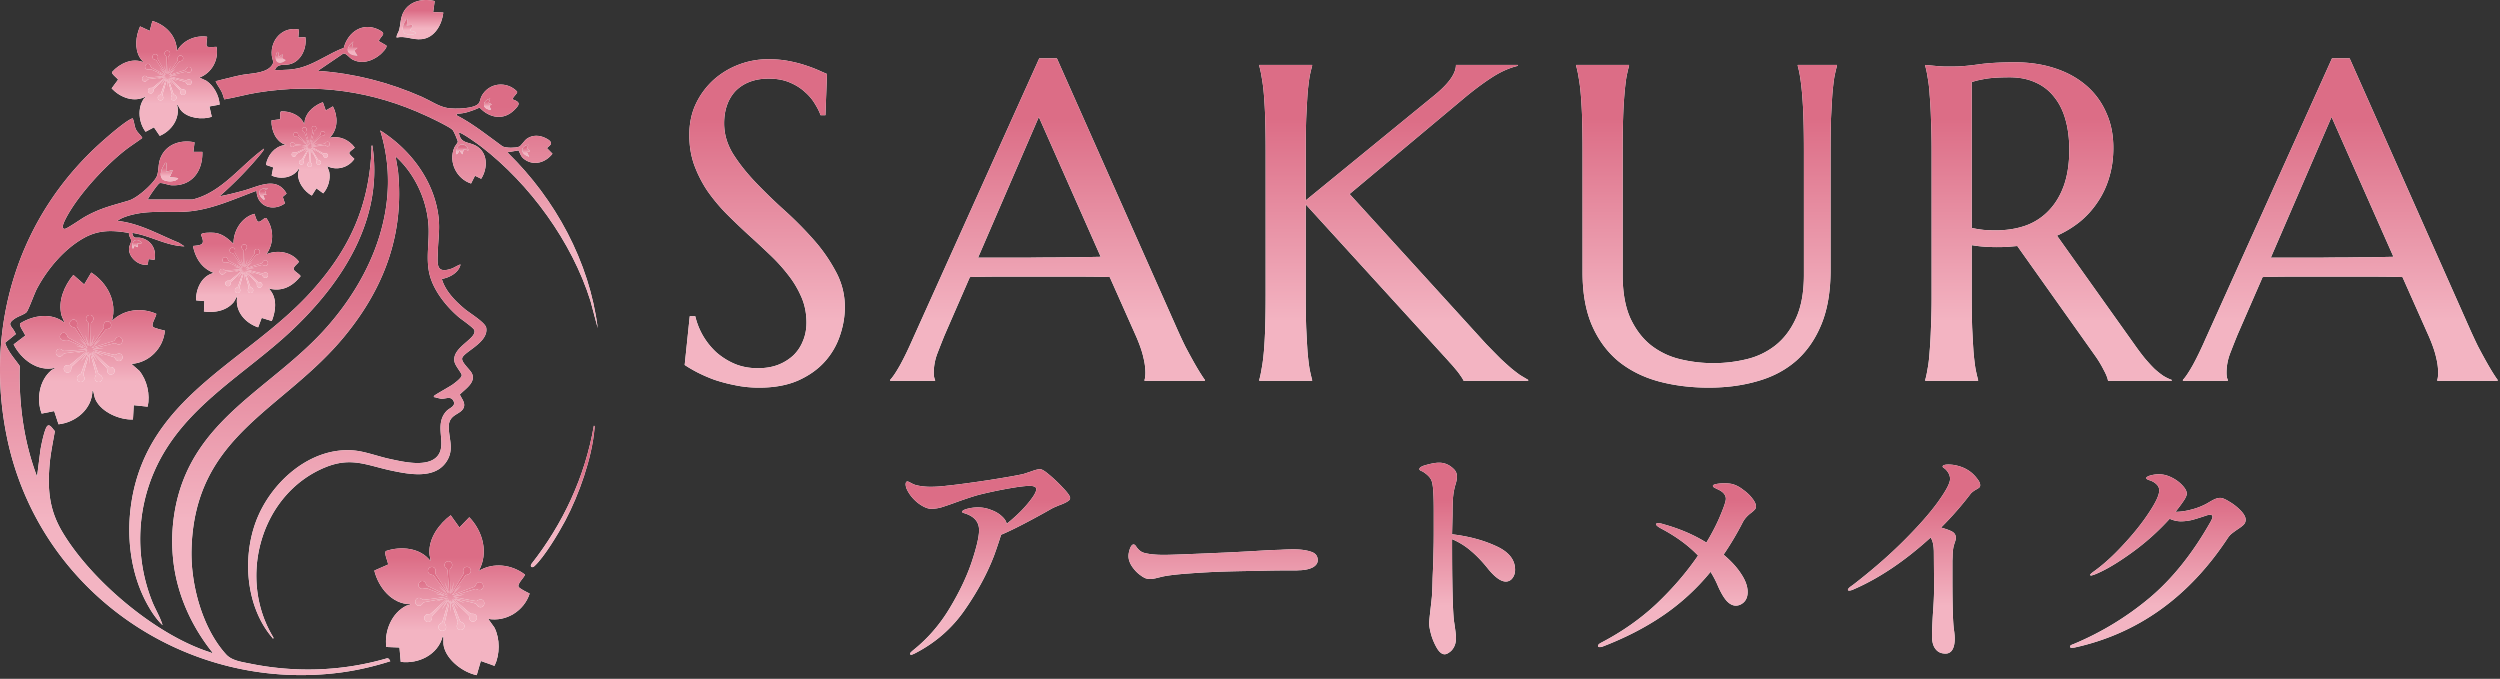 <svg width="302" height="82" viewBox="0 0 302 82" fill="none" xmlns="http://www.w3.org/2000/svg"><rect x="0" y="0" width="302" height="82" fill="#333333" stroke="none"/><path d="M52.51.127l-.181 1.336 1.227.05c-.174 1.454-1.031 3.034-2.591 3.212-1.137.13-1.961-.428-3.062-.194 0-.356.247-.615.332-.954.145-.577.13-1.17.347-1.757C49.19.186 50.968-.251 52.51.127zm-3.29 2.2c-.25-.052-.162.065-.233.189-.256.438-.503 1.001-.15 1.473.148.198 1.19.211 1.327.062.227-.246-.611-.22-.66-.431l.332-.43-.094-.188-.614.092.093-.767h-.001z" fill="#fff"/><path d="M52.51.127l-.181 1.336 1.227.05c-.174 1.454-1.031 3.034-2.591 3.212-1.137.13-1.961-.428-3.062-.194 0-.356.247-.615.332-.954.145-.577.13-1.17.347-1.757C49.19.186 50.968-.251 52.51.127zm-3.29 2.2c-.25-.052-.162.065-.233.189-.256.438-.503 1.001-.15 1.473.148.198 1.19.211 1.327.062.227-.246-.611-.22-.66-.431l.332-.43-.094-.188-.614.092.093-.767h-.001z" fill="url(#paint0_linear_4348_2288)"/><path d="M42.53 5.779h.66l-.38.339.38.62c-1.376-.09-1.58-.85-.517-1.726l-.142.765v.002z" fill="#fff"/><path d="M42.53 5.779h.66l-.38.339.38.62c-1.376-.09-1.58-.85-.517-1.726l-.142.765v.002z" fill="url(#paint1_linear_4348_2288)"/><path d="M33.677 6.835l.47-.289-.053.482.429.236c-.932.792-1.566.003-1.034-1.006.242.077.186.37.188.575v.002z" fill="#fff"/><path d="M33.677 6.835l.47-.289-.053.482.429.236c-.932.792-1.566.003-1.034-1.006.242.077.186.37.188.575v.002z" fill="url(#paint2_linear_4348_2288)"/><path d="M49.22 2.327l-.093.767.614-.092.093.188-.331.43c.048.21.886.185.66.43-.138.15-1.178.137-1.327-.06-.352-.473-.106-1.036.149-1.475.072-.123-.017-.242.233-.188h.002z" fill="#fff"/><path d="M49.22 2.327l-.093.767.614-.092.093.188-.331.43c.048.21.886.185.66.43-.138.15-1.178.137-1.327-.06-.352-.473-.106-1.036.149-1.475.072-.123-.017-.242.233-.188h.002z" fill="url(#paint3_linear_4348_2288)"/><path d="M19.639 75.516c-.773-.726-1.426-1.74-1.932-2.685-1.978-3.692-2.471-8.174-1.805-12.297 2.068-12.82 14.114-16.875 21.78-25.4 4.563-5.075 6.939-10.28 7.205-17.221.005-.116-.072-.357.093-.334 1.394 8.861-3.625 16.567-9.7 22.302-5.787 5.462-13.2 9.283-16.598 16.96a20.436 20.436 0 00-.31 15.794c.388.977.964 1.88 1.267 2.88z" fill="#fff"/><path d="M19.639 75.516c-.773-.726-1.426-1.74-1.932-2.685-1.978-3.692-2.471-8.174-1.805-12.297 2.068-12.82 14.114-16.875 21.78-25.4 4.563-5.075 6.939-10.28 7.205-17.221.005-.116-.072-.357.093-.334 1.394 8.861-3.625 16.567-9.7 22.302-5.787 5.462-13.2 9.283-16.598 16.96a20.436 20.436 0 00-.31 15.794c.388.977.964 1.88 1.267 2.88z" fill="url(#paint4_linear_4348_2288)"/><path d="M30.753 25.83c.052.212.244.89.441.95.316.094.74-.557.976-.432a3.76 3.76 0 010 4.37c1.342-.56 2.996-.307 3.919.86.046.193-.629.554-.62.919.004.245.704.586.844.86-.997 1.246-2.245 1.905-3.86 1.488 1.057 1.073.886 2.624.376 3.932l-1.215-.376-.432 1.14c-1.62-.549-2.885-2.029-2.498-3.834l-.43.76c-.876 1.082-2.317 1.334-3.62 1.158l.053-1.254-.995-.089c-.047-1.405.717-3.021 2.166-3.308-1.46-.537-2.233-1.75-2.544-3.261 1.106-.102 1.49-.172.966-1.348.043-.318 1.424-.267 1.712-.228.891.12 1.607.724 2.22 1.335-.043-1.595 1-3.257 2.542-3.642h-.001z" fill="#fff"/><path d="M30.753 25.83c.052.212.244.89.441.95.316.094.74-.557.976-.432a3.76 3.76 0 010 4.37c1.342-.56 2.996-.307 3.919.86.046.193-.629.554-.62.919.004.245.704.586.844.86-.997 1.246-2.245 1.905-3.86 1.488 1.057 1.073.886 2.624.376 3.932l-1.215-.376-.432 1.14c-1.62-.549-2.885-2.029-2.498-3.834l-.43.76c-.876 1.082-2.317 1.334-3.62 1.158l.053-1.254-.995-.089c-.047-1.405.717-3.021 2.166-3.308-1.46-.537-2.233-1.75-2.544-3.261 1.106-.102 1.49-.172.966-1.348.043-.318 1.424-.267 1.712-.228.891.12 1.607.724 2.22 1.335-.043-1.595 1-3.257 2.542-3.642h-.001z" fill="url(#paint5_linear_4348_2288)"/><path d="M23.267 24.1c3.52-.85 5.781-4.095 8.62-6.14.063.074-.304.53-.378.622-1.518 1.848-3.206 3.556-4.991 5.133.989-.18 1.972-.431 2.94-.698 1.768-.485 3.934-1.771 5.157.365l-.458.4.262.782c-1.44 1.041-3.374.388-3.427-1.521-2.683.977-5.31 2.231-8.196 2.494-2.216.203-4.376-.163-6.625.352-.63.144-1.509.398-1.994.799 2.66.267 5.006 1.65 7.442 2.64l.66.429c-2.222-.07-4.152-1.314-6.31-1.629.158.82.475.509.964.596 1.281.23 2.028 1.366 1.723 2.67l-.71-.1-.099.666c-1.059.212-2.32-.855-2.26-1.957.018-.314.282-.71.263-.948-.018-.22-.328-.597-.27-.914-1.986-.347-3.655-.398-5.453.608-2.367 1.325-4.392 3.726-5.666 6.125-.31.583-1.01 2.565-1.26 2.841-.217.24-1.014.507-1.353.732-1.196.793-.343.888.06 1.913L.614 41.409c.356 1.089 1.14 1.892 1.77 2.806-.12 4.566.477 9.101 2.093 13.36l.403-3.184c.093-.58.487-2.537.818-2.908.313-.35.692.382.93.597-.238 1.36-.532 2.727-.644 4.108-.247 3.055-.015 5.453 1.562 8.096 3.522 5.903 11.352 12.476 17.862 14.522.076.023.218.148.264.019-2.463-3.081-4.185-6.786-4.696-10.757a21.304 21.304 0 01.202-6.673c2.048-10.77 11.527-14.35 18.107-21.658 5.816-6.459 9.377-15.216 6.642-23.982 3.631 2.272 6.555 6.106 7.053 10.516.163 1.448-.044 2.607-.086 4.012-.047 1.577-.306 2.871 1.725 2.141.166-.06.949-.523 1.01-.458-.234.998-1.334 1.563-2.259 1.729.423 1.474 1.631 2.678 2.78 3.64.575.483 2.469 1.62 2.584 2.261.314 1.76-2.692 2.889-2.902 3.66-.137.503.94 1.37 1.17 1.844.527 1.095-.82 1.898-1.456 2.56.207.486.68.972.482 1.54-.322.928-1.835.77-1.818 2.38.015 1.49.686 2.74-.291 4.203-1.394 2.094-4.426 1.52-6.503 1.09-3.1-.643-4.953-1.74-8.175-.402-7.757 3.222-10.584 13.381-6.22 20.528.012.293-.1.065-.171-.019-3.107-3.686-3.593-9.483-1.946-13.939 1.767-4.779 6.596-9.092 11.856-8.622 1.358.122 2.92.72 4.28 1.013 1.579.34 4.694 1.115 5.859-.403 1.11-1.448-.52-3.694 1.037-5.37.352-.379 1.128-.567.87-1.174-.298-.698-.945-.294-1.469-.32-.17-.01-.524-.105-.703-.159-.087-.027-.29.002-.206-.17.059-.122 1.94-1.148 2.289-1.41.249-.185 1.127-.824 1.059-1.14-.062-.288-.737-1.061-.855-1.524-.456-1.776 2.68-2.798 2.39-3.866-.084-.31-1.563-1.304-1.914-1.607-1.48-1.266-2.988-3.143-3.489-5.08-.502-1.948-.01-3.994-.142-5.995-.203-3.106-1.676-6.246-3.955-8.3.047.628.22 1.248.28 1.872.736 7.573-1.715 14.007-6.407 19.756-7.436 9.114-18.225 11.92-18.551 25.905-.098 4.18 1.308 9.454 4.186 12.61.69.758 1.89.905 2.871 1.107 5.476 1.12 11.175.936 16.542-.633.257-.033.299.164.419.343-1.977.627-4.03 1.11-6.09 1.375C22.52 83.642 4.673 71.556.833 52.792c-2.758-13.459 1.402-26.756 11.553-35.744.726-.643 2.756-2.41 3.545-2.722.152-.06.116.02.152.109.143.352.148.798.337 1.193.203.42.562.643.77 1.035-.709.53-1.463.997-2.157 1.548-2.266 1.8-4.97 4.707-6.512 7.182-.24.383-1.048 1.72-.928 2.098.034.11.107.158.22.16.26.002 2.024-1.225 2.438-1.456 1.975-1.103 3.244-1.336 5.319-1.97 1.01-.31 2.754-1.86 3.3-2.778.306-.515.227-1.41.42-2.066.555-1.89 2.43-2.558 4.212-2.186l-.143 1.154 1.085-.003c.06 2.355-1.288 4.164-3.725 4.031-.393-.02-1.216-.356-1.454-.245-.2.093-1.295 1.643-1.415 1.968h5.418zm-3.157-4.412c-.24-.055-.165.067-.244.18-.314.454-.66 1.24-.274 1.738.291.375 1.668.44 1.93-.094l-1.037-.097.376-.862-.802.194.048-1.057.003-.002zm12.248 3.071c-1.151-.097-1.358.634-.516 1.34.312.048-.15-.483-.049-.573h.377l-.189-.575.377-.192zm-15.732 6.618c.196.023.325.185.468-.048-.656-.746-1.309-.12-1.032.72l.188-.384.375.192v-.479l.001-.001z" fill="#fff"/><path d="M23.267 24.1c3.52-.85 5.781-4.095 8.62-6.14.063.074-.304.53-.378.622-1.518 1.848-3.206 3.556-4.991 5.133.989-.18 1.972-.431 2.94-.698 1.768-.485 3.934-1.771 5.157.365l-.458.4.262.782c-1.44 1.041-3.374.388-3.427-1.521-2.683.977-5.31 2.231-8.196 2.494-2.216.203-4.376-.163-6.625.352-.63.144-1.509.398-1.994.799 2.66.267 5.006 1.65 7.442 2.64l.66.429c-2.222-.07-4.152-1.314-6.31-1.629.158.82.475.509.964.596 1.281.23 2.028 1.366 1.723 2.67l-.71-.1-.099.666c-1.059.212-2.32-.855-2.26-1.957.018-.314.282-.71.263-.948-.018-.22-.328-.597-.27-.914-1.986-.347-3.655-.398-5.453.608-2.367 1.325-4.392 3.726-5.666 6.125-.31.583-1.01 2.565-1.26 2.841-.217.24-1.014.507-1.353.732-1.196.793-.343.888.06 1.913L.614 41.409c.356 1.089 1.14 1.892 1.77 2.806-.12 4.566.477 9.101 2.093 13.36l.403-3.184c.093-.58.487-2.537.818-2.908.313-.35.692.382.93.597-.238 1.36-.532 2.727-.644 4.108-.247 3.055-.015 5.453 1.562 8.096 3.522 5.903 11.352 12.476 17.862 14.522.076.023.218.148.264.019-2.463-3.081-4.185-6.786-4.696-10.757a21.304 21.304 0 01.202-6.673c2.048-10.77 11.527-14.35 18.107-21.658 5.816-6.459 9.377-15.216 6.642-23.982 3.631 2.272 6.555 6.106 7.053 10.516.163 1.448-.044 2.607-.086 4.012-.047 1.577-.306 2.871 1.725 2.141.166-.06.949-.523 1.01-.458-.234.998-1.334 1.563-2.259 1.729.423 1.474 1.631 2.678 2.78 3.64.575.483 2.469 1.62 2.584 2.261.314 1.76-2.692 2.889-2.902 3.66-.137.503.94 1.37 1.17 1.844.527 1.095-.82 1.898-1.456 2.56.207.486.68.972.482 1.54-.322.928-1.835.77-1.818 2.38.015 1.49.686 2.74-.291 4.203-1.394 2.094-4.426 1.52-6.503 1.09-3.1-.643-4.953-1.74-8.175-.402-7.757 3.222-10.584 13.381-6.22 20.528.012.293-.1.065-.171-.019-3.107-3.686-3.593-9.483-1.946-13.939 1.767-4.779 6.596-9.092 11.856-8.622 1.358.122 2.92.72 4.28 1.013 1.579.34 4.694 1.115 5.859-.403 1.11-1.448-.52-3.694 1.037-5.37.352-.379 1.128-.567.87-1.174-.298-.698-.945-.294-1.469-.32-.17-.01-.524-.105-.703-.159-.087-.027-.29.002-.206-.17.059-.122 1.94-1.148 2.289-1.41.249-.185 1.127-.824 1.059-1.14-.062-.288-.737-1.061-.855-1.524-.456-1.776 2.68-2.798 2.39-3.866-.084-.31-1.563-1.304-1.914-1.607-1.48-1.266-2.988-3.143-3.489-5.08-.502-1.948-.01-3.994-.142-5.995-.203-3.106-1.676-6.246-3.955-8.3.047.628.22 1.248.28 1.872.736 7.573-1.715 14.007-6.407 19.756-7.436 9.114-18.225 11.92-18.551 25.905-.098 4.18 1.308 9.454 4.186 12.61.69.758 1.89.905 2.871 1.107 5.476 1.12 11.175.936 16.542-.633.257-.033.299.164.419.343-1.977.627-4.03 1.11-6.09 1.375C22.52 83.642 4.673 71.556.833 52.792c-2.758-13.459 1.402-26.756 11.553-35.744.726-.643 2.756-2.41 3.545-2.722.152-.06.116.02.152.109.143.352.148.798.337 1.193.203.42.562.643.77 1.035-.709.53-1.463.997-2.157 1.548-2.266 1.8-4.97 4.707-6.512 7.182-.24.383-1.048 1.72-.928 2.098.034.11.107.158.22.16.26.002 2.024-1.225 2.438-1.456 1.975-1.103 3.244-1.336 5.319-1.97 1.01-.31 2.754-1.86 3.3-2.778.306-.515.227-1.41.42-2.066.555-1.89 2.43-2.558 4.212-2.186l-.143 1.154 1.085-.003c.06 2.355-1.288 4.164-3.725 4.031-.393-.02-1.216-.356-1.454-.245-.2.093-1.295 1.643-1.415 1.968h5.418zm-3.157-4.412c-.24-.055-.165.067-.244.18-.314.454-.66 1.24-.274 1.738.291.375 1.668.44 1.93-.094l-1.037-.097.376-.862-.802.194.048-1.057.003-.002zm12.248 3.071c-1.151-.097-1.358.634-.516 1.34.312.048-.15-.483-.049-.573h.377l-.189-.575.377-.192zm-15.732 6.618c.196.023.325.185.468-.048-.656-.746-1.309-.12-1.032.72l.188-.384.375.192v-.479l.001-.001z" fill="url(#paint6_linear_4348_2288)"/><path d="M46.67 5.499c.166.236-.564.944-.746 1.096-.962.796-2.242 1.202-3.385.568-.341-.189-.713-.752-1.067-.698L38.388 8.56c4.392.3 8.57 1.377 12.593 3.149 1.004.442 2.042 1.182 3.102 1.346.823.129 3.33.126 3.792-.624.135-.22.157-.534.278-.772.862-1.681 3.035-1.91 4.309-.605.12.242-.57.642-.523.955.995.341.83.64.177 1.287-1.308 1.298-3.003.95-4.18-.298-.856.377-1.786.734-2.733.739l-.047.19c1.997 1.033 3.756 2.46 5.575 3.775.503.188 1.462.193 1.967.022.228-.078.644-.748.942-.959.682-.485 1.512-.448 2.246-.092 1.394.677.195 1.035.2 1.238l.65.657c-.813 1.06-2.23 1.51-3.379.679-.443-.32-.485-.633-.718-1.086-.34.086-.69.102-1.033.18-.13.028-.272-.083-.232.143 5.697 5.578 9.819 13.102 10.833 21.153l-.874-3.282c-2.245-7.15-7.32-14.11-13.172-18.626-.31-.241-2.52-1.855-2.721-1.688.186 1.325 1.1 1.062 2.014 1.545 1.499.796 1.499 2.699.672 4.008l-.747-.366-.477.938c-1.736-.561-2.766-2.593-2.018-4.34.081-.19.414-.578.423-.682.014-.148-.49-1.301-.619-1.442-.351-.382-2.54-1.414-3.141-1.693-6.557-3.045-13.285-3.979-20.432-2.833-1.353.217-2.672.604-4.022.827-.1-.296-.17-.605-.305-.889-.219-.463-.553-.835-.74-1.307 1.005-.224 2.002-.518 3.011-.724 1.114-.229 2.837-.184 3.629-1.005.566-.586.202-.753.143-1.39-.18-1.943 1.396-3.542 3.29-3.107l-.087.95.858-.04c.19 1.348-.536 2.98-1.963 3.28-.666.139-1.416-.135-1.72.692 1.105.01 2.233-.019 3.294-.34 1.73-.519 3.325-1.71 5.025-2.34.522-1.96 2.317-3.14 4.232-2.186 1.028.511.287.659-.02 1.36l.934.541-.005.002zm-4.14.279l.142-.766c-1.062.875-.858 1.637.518 1.726l-.38-.62.38-.337h-.66v-.003zm-8.853 1.057c-.002-.205.054-.498-.188-.576-.532 1.008.102 1.797 1.034 1.007l-.43-.236.053-.482-.47.288v-.001zm25.528 5.083c-.994.28-1.013 1.249.095 1.342l-.187-.477.282-.193-.377-.147.188-.525h-.001zm-2.638 6.234c-.06-.707-.977-.974-1.306-.323-.106.21-.265 1.063.034.707l.188-.382.376.478.143-.575.565.095zm7.254-.67c-1.086.284-.874 1.133.093 1.437l-.281-.529.374-.144-.376-.338.188-.428.002.002z" fill="#fff"/><path d="M46.67 5.499c.166.236-.564.944-.746 1.096-.962.796-2.242 1.202-3.385.568-.341-.189-.713-.752-1.067-.698L38.388 8.56c4.392.3 8.57 1.377 12.593 3.149 1.004.442 2.042 1.182 3.102 1.346.823.129 3.33.126 3.792-.624.135-.22.157-.534.278-.772.862-1.681 3.035-1.91 4.309-.605.12.242-.57.642-.523.955.995.341.83.64.177 1.287-1.308 1.298-3.003.95-4.18-.298-.856.377-1.786.734-2.733.739l-.047.19c1.997 1.033 3.756 2.46 5.575 3.775.503.188 1.462.193 1.967.022.228-.078.644-.748.942-.959.682-.485 1.512-.448 2.246-.092 1.394.677.195 1.035.2 1.238l.65.657c-.813 1.06-2.23 1.51-3.379.679-.443-.32-.485-.633-.718-1.086-.34.086-.69.102-1.033.18-.13.028-.272-.083-.232.143 5.697 5.578 9.819 13.102 10.833 21.153l-.874-3.282c-2.245-7.15-7.32-14.11-13.172-18.626-.31-.241-2.52-1.855-2.721-1.688.186 1.325 1.1 1.062 2.014 1.545 1.499.796 1.499 2.699.672 4.008l-.747-.366-.477.938c-1.736-.561-2.766-2.593-2.018-4.34.081-.19.414-.578.423-.682.014-.148-.49-1.301-.619-1.442-.351-.382-2.54-1.414-3.141-1.693-6.557-3.045-13.285-3.979-20.432-2.833-1.353.217-2.672.604-4.022.827-.1-.296-.17-.605-.305-.889-.219-.463-.553-.835-.74-1.307 1.005-.224 2.002-.518 3.011-.724 1.114-.229 2.837-.184 3.629-1.005.566-.586.202-.753.143-1.39-.18-1.943 1.396-3.542 3.29-3.107l-.087.95.858-.04c.19 1.348-.536 2.98-1.963 3.28-.666.139-1.416-.135-1.72.692 1.105.01 2.233-.019 3.294-.34 1.73-.519 3.325-1.71 5.025-2.34.522-1.96 2.317-3.14 4.232-2.186 1.028.511.287.659-.02 1.36l.934.541-.005.002zm-4.14.279l.142-.766c-1.062.875-.858 1.637.518 1.726l-.38-.62.38-.337h-.66v-.003zm-8.853 1.057c-.002-.205.054-.498-.188-.576-.532 1.008.102 1.797 1.034 1.007l-.43-.236.053-.482-.47.288v-.001zm25.528 5.083c-.994.28-1.013 1.249.095 1.342l-.187-.477.282-.193-.377-.147.188-.525h-.001zm-2.638 6.234c-.06-.707-.977-.974-1.306-.323-.106.21-.265 1.063.034.707l.188-.382.376.478.143-.575.565.095zm7.254-.67c-1.086.284-.874 1.133.093 1.437l-.281-.529.374-.144-.376-.338.188-.428.002.002z" fill="url(#paint7_linear_4348_2288)"/><path d="M71.736 51.44c.169-.023.091.215.082.323-.306 3.578-1.882 8.004-3.552 11.156-.789 1.488-2.504 4.343-3.69 5.453-.275.258-.567.14-.4-.216 3.828-4.868 6.491-10.541 7.56-16.717z" fill="#fff"/><path d="M71.736 51.44c.169-.023.091.215.082.323-.306 3.578-1.882 8.004-3.552 11.156-.789 1.488-2.504 4.343-3.69 5.453-.275.258-.567.14-.4-.216 3.828-4.868 6.491-10.541 7.56-16.717z" fill="url(#paint8_linear_4348_2288)"/><path d="M20.11 19.689l-.048 1.057.802-.194-.376.862 1.037.097c-.263.534-1.64.47-1.93.094-.386-.498-.04-1.286.274-1.737.08-.114.003-.235.244-.18h-.003z" fill="#fff"/><path d="M20.11 19.689l-.048 1.057.802-.194-.376.862 1.037.097c-.263.534-1.64.47-1.93.094-.386-.498-.04-1.286.274-1.737.08-.114.003-.235.244-.18h-.003z" fill="url(#paint9_linear_4348_2288)"/><path d="M32.358 22.76l-.377.192.188.574h-.376c-.1.092.361.623.048.575-.841-.706-.633-1.437.517-1.34z" fill="#fff"/><path d="M32.358 22.76l-.377.192.188.574h-.376c-.1.092.361.623.048.575-.841-.706-.633-1.437.517-1.34z" fill="url(#paint10_linear_4348_2288)"/><path d="M16.626 29.378v.479l-.376-.192-.189.383c-.275-.838.378-1.466 1.033-.72-.144.234-.272.074-.468.048v.002z" fill="#fff"/><path d="M16.626 29.378v.479l-.376-.192-.189.383c-.275-.838.378-1.466 1.033-.72-.144.234-.272.074-.468.048v.002z" fill="url(#paint11_linear_4348_2288)"/><path d="M56.567 18.154l-.565-.095-.143.575-.376-.479-.188.382c-.299.357-.14-.497-.034-.706.33-.652 1.245-.384 1.306.323z" fill="#fff"/><path d="M56.567 18.154l-.565-.095-.143.575-.376-.479-.188.382c-.299.357-.14-.497-.034-.706.33-.652 1.245-.384 1.306.323z" fill="url(#paint12_linear_4348_2288)"/><path d="M59.205 11.918l-.188.525.376.147-.281.194.186.477c-1.107-.094-1.089-1.064-.095-1.342h.002z" fill="#fff"/><path d="M59.205 11.918l-.188.525.376.147-.281.194.186.477c-1.107-.094-1.089-1.064-.095-1.342h.002z" fill="url(#paint13_linear_4348_2288)"/><path d="M63.82 17.482l-.187.428.376.338-.375.144.282.53c-.968-.305-1.18-1.156-.094-1.438l-.001-.002z" fill="#fff"/><path d="M63.82 17.482l-.187.428.376.338-.375.144.282.53c-.968-.305-1.18-1.156-.094-1.438l-.001-.002z" fill="url(#paint14_linear_4348_2288)"/><path d="M13.517 38.776c1.422-1.412 3.58-1.657 5.369-.862-.037.373-.622 1.219-.428 1.536.126.206 1.182.425 1.458.485-.18 2.138-1.924 3.89-4.044 4.023l.94.818c.953 1.131 1.346 2.906 1.026 4.348l-1.683-.179-.093 1.728c-1.595.061-3.769-.858-4.506-2.368-.163-.334-.157-.575-.253-.895-.029-.092-.018-.219-.14-.19-.056 2.221-2.03 3.806-4.09 4.034l-.526-1.597-1.512.303c-.663-1.742-.28-4.03 1.18-5.238.15-.123.386-.128.425-.285-2.106.494-4.06-1.017-4.994-2.829l1.406-1.07c-.098-.35-.796-1.169-.607-1.476 1.565-.984 3.806-1.33 5.326-.094-.056-.309-.245-.547-.332-.862-.468-1.716.336-3.599 1.419-4.893l1.315 1.149.851-1.438c1.92 1.235 3.165 3.521 2.495 5.852h-.002z" fill="#fff"/><path d="M13.517 38.776c1.422-1.412 3.58-1.657 5.369-.862-.037.373-.622 1.219-.428 1.536.126.206 1.182.425 1.458.485-.18 2.138-1.924 3.89-4.044 4.023l.94.818c.953 1.131 1.346 2.906 1.026 4.348l-1.683-.179-.093 1.728c-1.595.061-3.769-.858-4.506-2.368-.163-.334-.157-.575-.253-.895-.029-.092-.018-.219-.14-.19-.056 2.221-2.03 3.806-4.09 4.034l-.526-1.597-1.512.303c-.663-1.742-.28-4.03 1.18-5.238.15-.123.386-.128.425-.285-2.106.494-4.06-1.017-4.994-2.829l1.406-1.07c-.098-.35-.796-1.169-.607-1.476 1.565-.984 3.806-1.33 5.326-.094-.056-.309-.245-.547-.332-.862-.468-1.716.336-3.599 1.419-4.893l1.315 1.149.851-1.438c1.92 1.235 3.165 3.521 2.495 5.852h-.002z" fill="url(#paint15_linear_4348_2288)"/><path d="M10.915 38.045a.45.45 0 01.372.517.55.55 0 01-.14.269c-.076.09-.144.131-.165.24-.03.571-.059 2.194-.077 2.736 0 .024-.003.078.014.049.13-.333.38-1.105.483-1.374-.03.122-.067.246-.107.392-.068.247-.165.587-.226.81-.026.102-.03.13-.003.094.25-.355 1.126-1.638 1.423-2.068.087-.115.063-.223.05-.369-.039-.348.257-.613.593-.496a.46.46 0 01.281.553c-.046.192-.23.306-.41.335-.083.017-.154.023-.221.07a.454.454 0 00-.098.1c-.272.354-.957 1.24-1.303 1.695-.11.138.247-.18.309-.224.162-.131.338-.282.492-.4-.198.198-.7.659-.962.907-.017.021-.214.164-.118.137.436-.133 2.045-.642 2.577-.809a.314.314 0 00.146-.079c.092-.114.164-.3.313-.38.45-.244.858.345.532.724a.415.415 0 01-.275.136.624.624 0 01-.316-.077c-.097-.05-.188-.099-.3-.067-.667.18-2.036.503-2.484.647.36-.016.924-.068 1.235-.081.01.002-.081.014-.229.035-.289.043-.791.104-1.062.154-.056.014.023.028.05.036.445.097 2.022.512 2.59.612a.39.39 0 00.164-.056c.087-.046.223-.11.34-.106.243-.003.443.24.42.485-.048.477-.614.583-.847.174-.053-.079-.085-.16-.163-.206-.598-.214-1.84-.558-2.322-.713-.114-.035.012.03.048.05.283.154.743.394.977.527.003.005-.086-.037-.227-.1-.28-.125-.731-.337-1.002-.453-.065-.025-.026.011 0 .04.305.275 1.432 1.424 1.876 1.79.065.033.17.027.253.037.087.008.19.03.27.085a.44.44 0 01.178.45c-.085.412-.645.531-.833.135a.865.865 0 01-.058-.338c-.003-.087-.012-.148-.067-.215-.446-.488-1.5-1.615-1.764-1.898-.017-.016-.05-.054-.038-.026.158.295.514.892.63 1.097l.023.042c-.114-.153-.366-.545-.503-.743-.07-.1-.188-.296-.17-.218.14.434.601 1.81.785 2.353.039.101.1.136.199.192.597.297.232 1.088-.342.847-.248-.12-.305-.399-.192-.632.031-.078.081-.152.084-.238 0-.084-.028-.149-.051-.242-.176-.628-.54-1.978-.647-2.334-.013-.023-.014.023-.016.044-.014.352-.023 1.019-.035 1.266-.011-.104-.018-.455-.027-.637-.008-.172-.014-.493-.026-.608-.01-.048-.027.027-.034.052-.105.36-.526 1.827-.668 2.32a.409.409 0 00-.021.158c.028.157.153.317.13.5-.018.258-.288.44-.533.386-.294-.05-.462-.406-.304-.662a.659.659 0 01.257-.227c.08-.044.145-.074.184-.158.23-.63.724-2.092.864-2.488.016-.048.033-.1-.018-.037-.229.289-.666.862-.839 1.081-.02.025-.017.02-.003-.003.16-.246.55-.802.748-1.116-.298.24-1.44 1.346-1.86 1.732-.126.133-.06.301-.133.476a.434.434 0 01-.302.27.448.448 0 01-.515-.265c-.117-.256.028-.57.302-.618.147-.042.31.022.443-.058.327-.258 1.087-.912 1.628-1.36.192-.162.313-.26.405-.343.087-.075-.137 0-.171.005l-1.08.27c-.059.013-.085.02-.042.004.178-.062.473-.15.636-.214.061-.025.033-.025-.054-.014-.457.06-1.445.195-1.904.256-.161.013-.236.08-.34.206-.076.088-.195.183-.322.194-.238.033-.471-.163-.492-.406-.039-.306.257-.583.55-.491.164.043.254.177.391.223.588 0 2.232-.17 2.733-.196.028-.005.08-.003.093-.016 0-.003-.006-.008-.022-.014-.053-.021-.123-.04-.183-.059-.34-.105-.949-.284-1.128-.345l.019.001.051.011c.224.05.598.14.78.176.22.046-.15-.103-.195-.127l-1.448-.66a1.03 1.03 0 00-.213-.073c-.18-.042-.365.027-.546.022a.43.43 0 01-.406-.44c-.001-.41.49-.65.767-.324.06.071.101.163.134.247.03.08.056.146.124.195.037.027.087.05.15.084.547.285 1.72.938 2.093 1.127.084.04-.008-.111-.022-.132-.236-.258-.782-.841-.858-.931l.014.01c.118.111.25.24.38.364.111.104.197.186.28.266.072.065.103.09.097.071-.25-.409-.908-1.388-1.227-1.881-.062-.093-.103-.17-.204-.208-.146-.052-.31-.077-.424-.2a.443.443 0 01.012-.606c.208-.225.605-.19.73.101.074.157.021.354.006.501a.3.3 0 00.048.173c.244.423 1.067 1.838 1.274 2.196.017.029.063.117.046.037-.078-.314-.27-1.015-.326-1.233a.48.48 0 01-.01-.037c-.001-.01-.003-.014 0-.01.042.11.077.224.123.36l.257.767c.006.018.01.034.017.05.037.109.054.153.059.133.005-.024.002-.075 0-.11-.019-.499-.042-2.077-.071-2.606-.024-.113-.097-.157-.173-.254a.523.523 0 01-.128-.28.453.453 0 01.512-.49h.005l-.004-.008z" fill="#fff"/><path d="M10.915 38.045a.45.45 0 01.372.517.55.55 0 01-.14.269c-.076.09-.144.131-.165.24-.03.571-.059 2.194-.077 2.736 0 .024-.003.078.014.049.13-.333.38-1.105.483-1.374-.03.122-.067.246-.107.392-.068.247-.165.587-.226.81-.026.102-.03.13-.003.094.25-.355 1.126-1.638 1.423-2.068.087-.115.063-.223.05-.369-.039-.348.257-.613.593-.496a.46.46 0 01.281.553c-.046.192-.23.306-.41.335-.083.017-.154.023-.221.07a.454.454 0 00-.098.1c-.272.354-.957 1.24-1.303 1.695-.11.138.247-.18.309-.224.162-.131.338-.282.492-.4-.198.198-.7.659-.962.907-.017.021-.214.164-.118.137.436-.133 2.045-.642 2.577-.809a.314.314 0 00.146-.079c.092-.114.164-.3.313-.38.45-.244.858.345.532.724a.415.415 0 01-.275.136.624.624 0 01-.316-.077c-.097-.05-.188-.099-.3-.067-.667.18-2.036.503-2.484.647.36-.016.924-.068 1.235-.081.01.002-.081.014-.229.035-.289.043-.791.104-1.062.154-.056.014.023.028.05.036.445.097 2.022.512 2.59.612a.39.39 0 00.164-.056c.087-.046.223-.11.34-.106.243-.003.443.24.42.485-.048.477-.614.583-.847.174-.053-.079-.085-.16-.163-.206-.598-.214-1.84-.558-2.322-.713-.114-.035.012.03.048.05.283.154.743.394.977.527.003.005-.086-.037-.227-.1-.28-.125-.731-.337-1.002-.453-.065-.025-.026.011 0 .04.305.275 1.432 1.424 1.876 1.79.065.033.17.027.253.037.087.008.19.03.27.085a.44.44 0 01.178.45c-.085.412-.645.531-.833.135a.865.865 0 01-.058-.338c-.003-.087-.012-.148-.067-.215-.446-.488-1.5-1.615-1.764-1.898-.017-.016-.05-.054-.038-.026.158.295.514.892.63 1.097l.023.042c-.114-.153-.366-.545-.503-.743-.07-.1-.188-.296-.17-.218.14.434.601 1.81.785 2.353.039.101.1.136.199.192.597.297.232 1.088-.342.847-.248-.12-.305-.399-.192-.632.031-.078.081-.152.084-.238 0-.084-.028-.149-.051-.242-.176-.628-.54-1.978-.647-2.334-.013-.023-.014.023-.016.044-.014.352-.023 1.019-.035 1.266-.011-.104-.018-.455-.027-.637-.008-.172-.014-.493-.026-.608-.01-.048-.027.027-.034.052-.105.36-.526 1.827-.668 2.32a.409.409 0 00-.021.158c.028.157.153.317.13.5-.018.258-.288.44-.533.386-.294-.05-.462-.406-.304-.662a.659.659 0 01.257-.227c.08-.044.145-.074.184-.158.23-.63.724-2.092.864-2.488.016-.048.033-.1-.018-.037-.229.289-.666.862-.839 1.081-.02.025-.017.02-.003-.003.16-.246.55-.802.748-1.116-.298.24-1.44 1.346-1.86 1.732-.126.133-.06.301-.133.476a.434.434 0 01-.302.27.448.448 0 01-.515-.265c-.117-.256.028-.57.302-.618.147-.042.31.022.443-.058.327-.258 1.087-.912 1.628-1.36.192-.162.313-.26.405-.343.087-.075-.137 0-.171.005l-1.08.27c-.059.013-.085.02-.042.004.178-.062.473-.15.636-.214.061-.025.033-.025-.054-.014-.457.06-1.445.195-1.904.256-.161.013-.236.08-.34.206-.076.088-.195.183-.322.194-.238.033-.471-.163-.492-.406-.039-.306.257-.583.55-.491.164.043.254.177.391.223.588 0 2.232-.17 2.733-.196.028-.005.08-.003.093-.016 0-.003-.006-.008-.022-.014-.053-.021-.123-.04-.183-.059-.34-.105-.949-.284-1.128-.345l.019.001.051.011c.224.05.598.14.78.176.22.046-.15-.103-.195-.127l-1.448-.66a1.03 1.03 0 00-.213-.073c-.18-.042-.365.027-.546.022a.43.43 0 01-.406-.44c-.001-.41.49-.65.767-.324.06.071.101.163.134.247.03.08.056.146.124.195.037.027.087.05.15.084.547.285 1.72.938 2.093 1.127.084.04-.008-.111-.022-.132-.236-.258-.782-.841-.858-.931l.014.01c.118.111.25.24.38.364.111.104.197.186.28.266.072.065.103.09.097.071-.25-.409-.908-1.388-1.227-1.881-.062-.093-.103-.17-.204-.208-.146-.052-.31-.077-.424-.2a.443.443 0 01.012-.606c.208-.225.605-.19.73.101.074.157.021.354.006.501a.3.3 0 00.048.173c.244.423 1.067 1.838 1.274 2.196.017.029.063.117.046.037-.078-.314-.27-1.015-.326-1.233a.48.48 0 01-.01-.037c-.001-.01-.003-.014 0-.01.042.11.077.224.123.36l.257.767c.006.018.01.034.017.05.037.109.054.153.059.133.005-.024.002-.075 0-.11-.019-.499-.042-2.077-.071-2.606-.024-.113-.097-.157-.173-.254a.523.523 0 01-.128-.28.453.453 0 01.512-.49h.005l-.004-.008z" fill="url(#paint16_linear_4348_2288)"/><path d="M57.82 68.976c1.763-1.073 3.991-.794 5.602.442-.126.364-.911 1.074-.791 1.439.078.237 1.088.715 1.351.843-.682 2.106-2.849 3.443-5.01 3.06l.752 1.05c.694 1.371.672 3.252.01 4.624l-1.65-.59-.498 1.714c-1.62-.326-3.588-1.783-3.974-3.48-.086-.375-.023-.616-.045-.962-.007-.098.034-.223-.097-.225-.578 2.22-2.936 3.333-5.06 3.06l-.154-1.733-1.592-.064c-.256-1.914.666-4.121 2.417-4.979.18-.087.419-.036.495-.184-2.233-.017-3.845-2.014-4.358-4.063l1.666-.733c-.016-.374-.528-1.368-.263-1.631 1.804-.609 4.14-.407 5.378 1.204.017-.325-.118-.608-.13-.947-.07-1.842 1.183-3.537 2.575-4.577l1.053 1.477 1.193-1.238c1.64 1.71 2.356 4.314 1.134 6.494l-.004-.001z" fill="#fff"/><path d="M57.82 68.976c1.763-1.073 3.991-.794 5.602.442-.126.364-.911 1.074-.791 1.439.078.237 1.088.715 1.351.843-.682 2.106-2.849 3.443-5.01 3.06l.752 1.05c.694 1.371.672 3.252.01 4.624l-1.65-.59-.498 1.714c-1.62-.326-3.588-1.783-3.974-3.48-.086-.375-.023-.616-.045-.962-.007-.098.034-.223-.097-.225-.578 2.22-2.936 3.333-5.06 3.06l-.154-1.733-1.592-.064c-.256-1.914.666-4.121 2.417-4.979.18-.087.419-.036.495-.184-2.233-.017-3.845-2.014-4.358-4.063l1.666-.733c-.016-.374-.528-1.368-.263-1.631 1.804-.609 4.14-.407 5.378 1.204.017-.325-.118-.608-.13-.947-.07-1.842 1.183-3.537 2.575-4.577l1.053 1.477 1.193-1.238c1.64 1.71 2.356 4.314 1.134 6.494l-.004-.001z" fill="url(#paint17_linear_4348_2288)"/><path d="M54.21 67.791a.464.464 0 01.413.512.598.598 0 01-.13.287c-.074.098-.14.144-.156.257 0 .593.056 2.27.066 2.83.002.024 0 .08.018.05.116-.353.332-1.162.426-1.446-.024.128-.056.257-.09.41-.058.259-.139.617-.19.85-.022.106-.025.135.001.098.24-.38 1.075-1.754 1.358-2.215.084-.126.051-.233.033-.384-.058-.356.231-.646.586-.545.23.065.377.32.32.555-.037.201-.22.33-.405.367-.084.023-.16.034-.224.084a.5.5 0 00-.097.11c-.263.382-.92 1.334-1.253 1.824-.105.149.245-.198.306-.25.16-.143.333-.31.485-.44-.194.216-.687.72-.944.992-.015.023-.213.181-.113.148.443-.162 2.076-.777 2.617-.978a.34.34 0 00.146-.09c.089-.124.153-.32.302-.41.45-.278.905.308.588.717a.438.438 0 01-.277.157.624.624 0 01-.33-.063c-.102-.046-.199-.09-.312-.053-.678.222-2.075.632-2.53.805.371-.036.95-.122 1.27-.152.01 0-.082.02-.233.05-.296.06-.81.151-1.089.216-.056.018.025.029.055.035.463.075 2.115.415 2.707.488a.4.4 0 00.165-.066c.087-.052.224-.127.347-.129.25-.017.47.224.459.477-.024.495-.602.636-.867.227-.059-.08-.097-.16-.18-.204-.628-.187-1.928-.474-2.435-.607-.12-.029.015.03.052.049.3.144.789.366 1.038.49.003.004-.09-.032-.24-.09-.295-.115-.773-.308-1.059-.413-.068-.022-.026.013.003.04.33.267 1.556 1.39 2.033 1.744.068.03.177.02.264.024.09.003.198.02.283.073a.45.45 0 01.207.455c-.065.43-.637.585-.854.185a.918.918 0 01-.077-.345c-.008-.089-.02-.154-.081-.219-.487-.478-1.636-1.583-1.924-1.862-.019-.016-.054-.054-.042-.024.18.295.58.893.71 1.097l.026.043c-.126-.152-.408-.542-.559-.74-.078-.1-.21-.295-.186-.217.168.44.717 1.836.936 2.385.047.102.11.134.216.186.632.275.299 1.111-.308.894-.263-.11-.336-.396-.232-.643.028-.082.075-.162.075-.25-.005-.088-.036-.153-.065-.25-.216-.638-.663-2.012-.793-2.373-.014-.024-.013.025-.014.046.004.364.03 1.054.03 1.309-.017-.108-.043-.47-.062-.656-.018-.178-.04-.507-.06-.626-.011-.05-.025.028-.033.055l-.565 2.431a.434.434 0 00-.014.165c.038.16.176.319.162.507-.004.268-.273.47-.529.43-.306-.037-.499-.394-.348-.668a.675.675 0 01.254-.248c.079-.051.144-.086.182-.173.203-.663.636-2.2.759-2.617.014-.05.03-.104-.022-.036-.221.31-.641.927-.807 1.163-.02.027-.017.02-.003-.003.152-.263.524-.859.712-1.193-.296.264-1.416 1.469-1.828 1.892-.124.144-.046.314-.113.5a.45.45 0 01-.297.294.462.462 0 01-.546-.244c-.134-.258 0-.59.278-.655.151-.05.322.007.454-.084.324-.285 1.073-1.003 1.608-1.496.189-.177.31-.285.4-.375.086-.083-.141.008-.175.014l-1.1.34c-.06.017-.087.025-.044.006.18-.073.48-.181.646-.256.062-.028.032-.028-.058-.012-.468.087-1.482.282-1.952.37-.166.023-.24.096-.34.232-.073.095-.191.198-.322.217-.243.048-.495-.143-.529-.391-.056-.314.233-.617.541-.538.171.035.27.17.416.21.606-.035 2.295-.301 2.81-.355.03-.007.084-.008.096-.023 0-.003-.006-.007-.023-.014-.056-.019-.13-.035-.193-.05-.356-.09-.995-.241-1.182-.294h.02l.053.008c.234.038.624.111.814.14.23.034-.16-.099-.207-.12-.51-.2-1.02-.402-1.53-.601a1 1 0 00-.224-.064c-.189-.031-.377.048-.562.054a.442.442 0 01-.443-.43c-.023-.424.471-.7.774-.38.066.07.114.164.151.25.036.078.066.147.139.194.04.027.093.048.158.08.58.262 1.826.87 2.221 1.047.089.036-.014-.114-.03-.133-.258-.254-.853-.826-.937-.915l.015.011c.13.108.273.233.413.354l.303.26c.076.063.11.087.102.068-.28-.409-1.012-1.382-1.367-1.875-.07-.093-.115-.17-.22-.203-.154-.046-.324-.061-.448-.183a.46.46 0 01-.02-.626c.201-.245.614-.232.758.065.086.156.04.362.033.516 0 .067.023.119.059.176.275.423 1.2 1.838 1.434 2.196.02.029.073.118.05.035-.097-.318-.333-1.031-.403-1.255-.005-.016-.01-.028-.01-.038-.004-.01-.004-.014-.003-.013.05.113.092.229.147.367l.306.778.02.049c.044.11.064.155.069.134a.72.72 0 00-.005-.112c-.045-.515-.154-2.143-.215-2.688-.03-.114-.107-.157-.192-.253a.56.56 0 01-.148-.282.47.47 0 01.502-.534h.005l-.006-.004z" fill="#fff"/><path d="M54.21 67.791a.464.464 0 01.413.512.598.598 0 01-.13.287c-.074.098-.14.144-.156.257 0 .593.056 2.27.066 2.83.002.024 0 .08.018.05.116-.353.332-1.162.426-1.446-.024.128-.056.257-.09.41-.058.259-.139.617-.19.85-.022.106-.025.135.001.098.24-.38 1.075-1.754 1.358-2.215.084-.126.051-.233.033-.384-.058-.356.231-.646.586-.545.23.065.377.32.32.555-.037.201-.22.33-.405.367-.084.023-.16.034-.224.084a.5.5 0 00-.097.11c-.263.382-.92 1.334-1.253 1.824-.105.149.245-.198.306-.25.16-.143.333-.31.485-.44-.194.216-.687.72-.944.992-.015.023-.213.181-.113.148.443-.162 2.076-.777 2.617-.978a.34.34 0 00.146-.09c.089-.124.153-.32.302-.41.45-.278.905.308.588.717a.438.438 0 01-.277.157.624.624 0 01-.33-.063c-.102-.046-.199-.09-.312-.053-.678.222-2.075.632-2.53.805.371-.036.95-.122 1.27-.152.01 0-.082.02-.233.05-.296.06-.81.151-1.089.216-.056.018.025.029.055.035.463.075 2.115.415 2.707.488a.4.4 0 00.165-.066c.087-.052.224-.127.347-.129.25-.017.47.224.459.477-.024.495-.602.636-.867.227-.059-.08-.097-.16-.18-.204-.628-.187-1.928-.474-2.435-.607-.12-.029.015.03.052.049.3.144.789.366 1.038.49.003.004-.09-.032-.24-.09-.295-.115-.773-.308-1.059-.413-.068-.022-.026.013.003.04.33.267 1.556 1.39 2.033 1.744.068.03.177.02.264.024.09.003.198.02.283.073a.45.45 0 01.207.455c-.065.43-.637.585-.854.185a.918.918 0 01-.077-.345c-.008-.089-.02-.154-.081-.219-.487-.478-1.636-1.583-1.924-1.862-.019-.016-.054-.054-.042-.024.18.295.58.893.71 1.097l.026.043c-.126-.152-.408-.542-.559-.74-.078-.1-.21-.295-.186-.217.168.44.717 1.836.936 2.385.047.102.11.134.216.186.632.275.299 1.111-.308.894-.263-.11-.336-.396-.232-.643.028-.082.075-.162.075-.25-.005-.088-.036-.153-.065-.25-.216-.638-.663-2.012-.793-2.373-.014-.024-.013.025-.014.046.004.364.03 1.054.03 1.309-.017-.108-.043-.47-.062-.656-.018-.178-.04-.507-.06-.626-.011-.05-.025.028-.033.055l-.565 2.431a.434.434 0 00-.014.165c.038.16.176.319.162.507-.004.268-.273.47-.529.43-.306-.037-.499-.394-.348-.668a.675.675 0 01.254-.248c.079-.051.144-.086.182-.173.203-.663.636-2.2.759-2.617.014-.05.03-.104-.022-.036-.221.31-.641.927-.807 1.163-.02.027-.017.02-.003-.003.152-.263.524-.859.712-1.193-.296.264-1.416 1.469-1.828 1.892-.124.144-.046.314-.113.5a.45.45 0 01-.297.294.462.462 0 01-.546-.244c-.134-.258 0-.59.278-.655.151-.05.322.007.454-.084.324-.285 1.073-1.003 1.608-1.496.189-.177.31-.285.4-.375.086-.083-.141.008-.175.014l-1.1.34c-.06.017-.087.025-.044.006.18-.073.48-.181.646-.256.062-.028.032-.028-.058-.012-.468.087-1.482.282-1.952.37-.166.023-.24.096-.34.232-.073.095-.191.198-.322.217-.243.048-.495-.143-.529-.391-.056-.314.233-.617.541-.538.171.035.27.17.416.21.606-.035 2.295-.301 2.81-.355.03-.007.084-.008.096-.023 0-.003-.006-.007-.023-.014-.056-.019-.13-.035-.193-.05-.356-.09-.995-.241-1.182-.294h.02l.053.008c.234.038.624.111.814.14.23.034-.16-.099-.207-.12-.51-.2-1.02-.402-1.53-.601a1 1 0 00-.224-.064c-.189-.031-.377.048-.562.054a.442.442 0 01-.443-.43c-.023-.424.471-.7.774-.38.066.07.114.164.151.25.036.078.066.147.139.194.04.027.093.048.158.08.58.262 1.826.87 2.221 1.047.089.036-.014-.114-.03-.133-.258-.254-.853-.826-.937-.915l.015.011c.13.108.273.233.413.354l.303.26c.076.063.11.087.102.068-.28-.409-1.012-1.382-1.367-1.875-.07-.093-.115-.17-.22-.203-.154-.046-.324-.061-.448-.183a.46.46 0 01-.02-.626c.201-.245.614-.232.758.065.086.156.04.362.033.516 0 .067.023.119.059.176.275.423 1.2 1.838 1.434 2.196.02.029.073.118.05.035-.097-.318-.333-1.031-.403-1.255-.005-.016-.01-.028-.01-.038-.004-.01-.004-.014-.003-.013.05.113.092.229.147.367l.306.778.02.049c.044.11.064.155.069.134a.72.72 0 00-.005-.112c-.045-.515-.154-2.143-.215-2.688-.03-.114-.107-.157-.192-.253a.56.56 0 01-.148-.282.47.47 0 01.502-.534h.005l-.006-.004z" fill="url(#paint18_linear_4348_2288)"/><path d="M29.55 29.525a.329.329 0 01.27.376.4.4 0 01-.1.196c-.056.065-.104.095-.12.174-.022.415-.043 1.595-.056 1.987 0 .018-.001.058.01.035.094-.242.275-.801.35-.998-.02.089-.049.177-.077.285-.05.18-.12.428-.163.588-.02.073-.022.094-.002.068.182-.256.818-1.19 1.033-1.502.064-.084.045-.162.037-.268-.028-.252.187-.445.431-.361.159.054.252.24.204.4-.034.14-.166.223-.299.243-.059.013-.112.018-.16.051a.349.349 0 00-.072.073c-.197.258-.693.9-.945 1.231-.08.102.179-.13.224-.163.117-.095.246-.204.356-.292-.145.143-.509.479-.698.66-.013.016-.156.118-.086.098.316-.097 1.484-.466 1.871-.586a.237.237 0 00.106-.058c.067-.084.118-.218.227-.277.325-.177.624.25.386.526a.298.298 0 01-.2.099.443.443 0 01-.228-.057c-.07-.037-.137-.072-.218-.048-.483.13-1.477.364-1.804.469.261-.011.67-.05.896-.059.006 0-.057.011-.165.026-.21.031-.574.076-.771.11-.04.012.017.021.036.028.321.07 1.468.37 1.88.445a.263.263 0 00.118-.04.57.57 0 01.247-.077c.176-.003.32.174.305.352-.034.345-.446.423-.616.126-.037-.057-.062-.115-.118-.15-.434-.156-1.336-.406-1.686-.518-.082-.026.01.022.036.036.205.112.54.287.71.383a2.232 2.232 0 01-.166-.073c-.202-.09-.53-.244-.728-.33-.046-.016-.018.009 0 .03.221.2 1.04 1.034 1.363 1.299.047.024.123.02.183.027a.432.432 0 01.196.062c.103.068.156.2.128.326-.062.3-.468.385-.607.098a.633.633 0 01-.042-.245c-.001-.064-.008-.108-.048-.157-.323-.354-1.09-1.173-1.282-1.379-.012-.012-.035-.04-.027-.019.115.214.374.648.457.796l.017.03c-.082-.111-.266-.396-.366-.54-.05-.074-.137-.216-.123-.16.103.315.436 1.315.57 1.708.028.074.071.098.144.139.434.216.168.79-.248.615-.18-.087-.221-.29-.139-.46.023-.057.06-.11.06-.172 0-.062-.02-.108-.037-.176-.127-.457-.392-1.436-.47-1.696-.009-.017-.009.017-.01.032-.011.255-.017.74-.027.919-.007-.076-.012-.33-.02-.463-.006-.125-.01-.358-.02-.442-.006-.035-.019.02-.025.038-.074.26-.38 1.327-.484 1.685a.298.298 0 00-.015.114c.02.114.112.23.095.363-.014.187-.209.32-.387.28-.215-.036-.336-.295-.22-.48a.471.471 0 01.187-.165c.057-.032.104-.054.134-.114.168-.456.525-1.518.628-1.806.012-.035.025-.073-.014-.027-.167.209-.482.626-.608.784-.016.019-.013.013-.002-.003.117-.18.398-.583.543-.81-.216.174-1.045.976-1.35 1.257-.092.096-.044.218-.098.345a.314.314 0 01-.22.195.325.325 0 01-.372-.192c-.084-.185.02-.413.219-.448.107-.03.225.016.322-.041.238-.187.79-.663 1.182-.99.138-.117.227-.188.294-.248.064-.054-.1 0-.125.003l-.784.195c-.041.01-.062.014-.03.003.128-.044.343-.11.461-.155.045-.018.024-.019-.039-.011-.33.043-1.05.14-1.382.187-.119.01-.171.057-.248.15-.054.064-.141.132-.233.14a.327.327 0 01-.356-.295c-.028-.222.187-.423.4-.356.118.031.183.128.283.161.426 0 1.62-.123 1.984-.142.02-.004.06-.002.069-.011 0-.004-.005-.007-.016-.012a1.332 1.332 0 00-.134-.042c-.245-.077-.689-.206-.818-.25h.014c.008.002.02.006.038.009.163.036.434.101.566.128.16.033-.11-.074-.142-.092l-1.051-.48a.71.71 0 00-.154-.052c-.13-.03-.266.019-.397.016a.313.313 0 01-.295-.319c0-.298.356-.472.557-.236a.62.62 0 01.096.179c.023.057.04.106.09.141.027.02.064.038.11.062.397.207 1.248.681 1.519.817.06.03-.005-.08-.016-.095-.173-.188-.568-.611-.624-.676 0 0 .003.001.01.008.087.08.182.174.277.263.079.076.141.136.203.193.052.048.075.065.07.052-.182-.297-.66-1.007-.89-1.366-.046-.068-.076-.123-.149-.15-.105-.038-.224-.056-.308-.146a.32.32 0 01.01-.439c.15-.163.438-.138.529.075.054.114.015.256.004.363a.213.213 0 00.036.125l.925 1.594c.013.02.047.086.035.027-.056-.228-.196-.735-.237-.895l-.006-.027c-.002-.008-.002-.01 0-.008.031.08.056.163.089.261l.186.558c.005.013.008.025.013.035.026.079.039.112.043.096.003-.017 0-.053 0-.079-.012-.363-.03-1.508-.053-1.892-.017-.08-.07-.114-.126-.185a.387.387 0 01-.093-.203.328.328 0 01.372-.355h.003l-.002.011z" fill="#fff"/><path d="M29.55 29.525a.329.329 0 01.27.376.4.4 0 01-.1.196c-.056.065-.104.095-.12.174-.022.415-.043 1.595-.056 1.987 0 .018-.001.058.01.035.094-.242.275-.801.35-.998-.02.089-.049.177-.077.285-.05.18-.12.428-.163.588-.02.073-.022.094-.002.068.182-.256.818-1.19 1.033-1.502.064-.084.045-.162.037-.268-.028-.252.187-.445.431-.361.159.054.252.24.204.4-.034.14-.166.223-.299.243-.059.013-.112.018-.16.051a.349.349 0 00-.072.073c-.197.258-.693.9-.945 1.231-.08.102.179-.13.224-.163.117-.095.246-.204.356-.292-.145.143-.509.479-.698.66-.013.016-.156.118-.086.098.316-.097 1.484-.466 1.871-.586a.237.237 0 00.106-.058c.067-.084.118-.218.227-.277.325-.177.624.25.386.526a.298.298 0 01-.2.099.443.443 0 01-.228-.057c-.07-.037-.137-.072-.218-.048-.483.13-1.477.364-1.804.469.261-.011.67-.05.896-.059.006 0-.057.011-.165.026-.21.031-.574.076-.771.11-.04.012.017.021.036.028.321.07 1.468.37 1.88.445a.263.263 0 00.118-.04.57.57 0 01.247-.077c.176-.003.32.174.305.352-.034.345-.446.423-.616.126-.037-.057-.062-.115-.118-.15-.434-.156-1.336-.406-1.686-.518-.082-.026.01.022.036.036.205.112.54.287.71.383a2.232 2.232 0 01-.166-.073c-.202-.09-.53-.244-.728-.33-.046-.016-.018.009 0 .03.221.2 1.04 1.034 1.363 1.299.047.024.123.02.183.027a.432.432 0 01.196.062c.103.068.156.2.128.326-.062.3-.468.385-.607.098a.633.633 0 01-.042-.245c-.001-.064-.008-.108-.048-.157-.323-.354-1.09-1.173-1.282-1.379-.012-.012-.035-.04-.027-.019.115.214.374.648.457.796l.017.03c-.082-.111-.266-.396-.366-.54-.05-.074-.137-.216-.123-.16.103.315.436 1.315.57 1.708.028.074.071.098.144.139.434.216.168.79-.248.615-.18-.087-.221-.29-.139-.46.023-.057.06-.11.06-.172 0-.062-.02-.108-.037-.176-.127-.457-.392-1.436-.47-1.696-.009-.017-.009.017-.01.032-.011.255-.017.74-.027.919-.007-.076-.012-.33-.02-.463-.006-.125-.01-.358-.02-.442-.006-.035-.019.02-.025.038-.074.26-.38 1.327-.484 1.685a.298.298 0 00-.015.114c.02.114.112.23.095.363-.014.187-.209.32-.387.28-.215-.036-.336-.295-.22-.48a.471.471 0 01.187-.165c.057-.032.104-.054.134-.114.168-.456.525-1.518.628-1.806.012-.035.025-.073-.014-.027-.167.209-.482.626-.608.784-.016.019-.013.013-.002-.003.117-.18.398-.583.543-.81-.216.174-1.045.976-1.35 1.257-.092.096-.044.218-.098.345a.314.314 0 01-.22.195.325.325 0 01-.372-.192c-.084-.185.02-.413.219-.448.107-.03.225.016.322-.041.238-.187.79-.663 1.182-.99.138-.117.227-.188.294-.248.064-.054-.1 0-.125.003l-.784.195c-.041.01-.062.014-.03.003.128-.044.343-.11.461-.155.045-.018.024-.019-.039-.011-.33.043-1.05.14-1.382.187-.119.01-.171.057-.248.15-.054.064-.141.132-.233.14a.327.327 0 01-.356-.295c-.028-.222.187-.423.4-.356.118.031.183.128.283.161.426 0 1.62-.123 1.984-.142.02-.004.06-.002.069-.011 0-.004-.005-.007-.016-.012a1.332 1.332 0 00-.134-.042c-.245-.077-.689-.206-.818-.25h.014c.008.002.02.006.038.009.163.036.434.101.566.128.16.033-.11-.074-.142-.092l-1.051-.48a.71.71 0 00-.154-.052c-.13-.03-.266.019-.397.016a.313.313 0 01-.295-.319c0-.298.356-.472.557-.236a.62.62 0 01.096.179c.023.057.04.106.09.141.027.02.064.038.11.062.397.207 1.248.681 1.519.817.06.03-.005-.08-.016-.095-.173-.188-.568-.611-.624-.676 0 0 .003.001.01.008.087.08.182.174.277.263.079.076.141.136.203.193.052.048.075.065.07.052-.182-.297-.66-1.007-.89-1.366-.046-.068-.076-.123-.149-.15-.105-.038-.224-.056-.308-.146a.32.32 0 01.01-.439c.15-.163.438-.138.529.075.054.114.015.256.004.363a.213.213 0 00.036.125l.925 1.594c.013.02.047.086.035.027-.056-.228-.196-.735-.237-.895l-.006-.027c-.002-.008-.002-.01 0-.008.031.08.056.163.089.261l.186.558c.005.013.008.025.013.035.026.079.039.112.043.096.003-.017 0-.053 0-.079-.012-.363-.03-1.508-.053-1.892-.017-.08-.07-.114-.126-.185a.387.387 0 01-.093-.203.328.328 0 01.372-.355h.003l-.002.011z" fill="url(#paint19_linear_4348_2288)"/><path d="M21.364 6.176c.726-1.303 2.214-1.932 3.648-1.74.049.273-.195.998.005 1.182.13.12.927.054 1.135.04.304 1.56-.583 3.172-2.065 3.711l.834.385c.906.606 1.546 1.788 1.61 2.881l-1.235.225.282 1.249c-1.122.379-2.855.179-3.685-.742-.184-.203-.23-.375-.361-.583-.038-.059-.056-.152-.139-.106.41 1.594-.676 3.136-2.096 3.73l-.697-1.027-1.014.533c-.824-1.102-1.012-2.81-.218-3.976.081-.119.25-.173.245-.293-1.4.794-3.097.126-4.128-.967l.784-1.057c-.14-.228-.803-.664-.73-.922.915-1.029 2.442-1.745 3.772-1.184-.103-.21-.285-.338-.41-.544-.68-1.123-.488-2.632.021-3.78l1.17.541.314-1.2c1.616.475 2.964 1.842 2.958 3.642v.002z" fill="#fff"/><path d="M21.364 6.176c.726-1.303 2.214-1.932 3.648-1.74.049.273-.195.998.005 1.182.13.12.927.054 1.135.04.304 1.56-.583 3.172-2.065 3.711l.834.385c.906.606 1.546 1.788 1.61 2.881l-1.235.225.282 1.249c-1.122.379-2.855.179-3.685-.742-.184-.203-.23-.375-.361-.583-.038-.059-.056-.152-.139-.106.41 1.594-.676 3.136-2.096 3.73l-.697-1.027-1.014.533c-.824-1.102-1.012-2.81-.218-3.976.081-.119.25-.173.245-.293-1.4.794-3.097.126-4.128-.967l.784-1.057c-.14-.228-.803-.664-.73-.922.915-1.029 2.442-1.745 3.772-1.184-.103-.21-.285-.338-.41-.544-.68-1.123-.488-2.632.021-3.78l1.17.541.314-1.2c1.616.475 2.964 1.842 2.958 3.642v.002z" fill="url(#paint20_linear_4348_2288)"/><path d="M20.261 6.13a.334.334 0 01.277.384.408.408 0 01-.104.2c-.058.066-.107.098-.123.177-.022.425-.044 1.629-.058 2.031 0 .018-.001.06.011.037.097-.247.282-.82.36-1.019-.022.09-.05.182-.08.29l-.168.602c-.02.075-.023.095-.001.07.185-.263.835-1.216 1.056-1.536.065-.085.045-.164.037-.274-.028-.258.19-.455.44-.37a.34.34 0 01.209.411c-.035.143-.171.227-.305.25-.06.012-.115.017-.163.05-.028.019-.05.046-.073.074-.203.263-.71.921-.968 1.259-.08.103.184-.134.229-.167.12-.096.25-.209.364-.298-.148.146-.52.49-.714.674-.013.016-.16.122-.087.101.323-.098 1.516-.475 1.911-.6a.236.236 0 00.109-.06c.068-.085.121-.222.232-.281.333-.18.637.257.395.537a.31.31 0 01-.204.101.455.455 0 01-.235-.058c-.071-.037-.14-.073-.222-.05-.495.134-1.51.373-1.843.48.267-.012.686-.051.916-.06.006 0-.06.01-.17.024-.214.032-.586.078-.788.115-.04.01.017.02.037.026.33.072 1.501.38 1.922.455a.276.276 0 00.122-.04.564.564 0 01.253-.08c.18-.003.328.179.311.36-.036.353-.455.432-.628.128-.039-.059-.064-.119-.121-.154-.444-.158-1.364-.413-1.723-.53-.086-.024.009.023.035.037.21.114.552.294.725.392a3.003 3.003 0 01-.168-.075c-.207-.093-.543-.25-.743-.336-.049-.019-.02.008 0 .029.225.204 1.062 1.057 1.392 1.328.048.024.126.02.188.027.063.006.14.022.2.063.105.07.159.205.131.335-.062.305-.479.394-.619.1a.658.658 0 01-.044-.251c-.001-.065-.009-.11-.05-.16-.33-.361-1.113-1.198-1.309-1.409-.012-.013-.037-.04-.03-.019.119.219.383.663.467.813.008.014.013.022.017.032-.084-.114-.272-.404-.373-.552-.051-.074-.14-.218-.126-.163.104.322.445 1.344.582 1.746.03.076.073.102.147.143.444.22.173.807-.253.63-.183-.09-.226-.297-.142-.47.024-.059.061-.112.063-.176 0-.063-.02-.11-.038-.18-.13-.466-.4-1.468-.48-1.733-.01-.017-.01.018-.011.034-.011.261-.017.756-.027.94-.009-.078-.014-.338-.02-.473-.006-.128-.01-.366-.02-.451-.006-.035-.019.019-.026.038-.078.266-.39 1.356-.495 1.72a.346.346 0 00-.017.118c.02.117.113.234.096.37-.014.192-.213.327-.395.287-.219-.038-.343-.3-.225-.49a.475.475 0 01.19-.169c.059-.033.107-.055.136-.117.171-.467.539-1.551.643-1.846.012-.037.025-.075-.014-.027-.17.214-.493.64-.622.802-.016.019-.013.014-.003-.003.118-.183.407-.596.555-.828-.221.178-1.069.999-1.38 1.286-.093.098-.045.223-.1.353a.318.318 0 01-.223.2.332.332 0 01-.383-.197c-.085-.19.02-.423.224-.458.11-.03.232.018.328-.043.243-.191.807-.676 1.209-1.01.141-.12.231-.192.3-.253.065-.055-.101 0-.126.004l-.801.2c-.044.01-.064.013-.031.002.132-.046.35-.11.473-.158.045-.02.024-.02-.04-.011-.34.044-1.074.144-1.413.19-.121.01-.176.059-.252.154-.056.065-.145.134-.24.142a.334.334 0 01-.363-.3c-.028-.227.19-.433.409-.365.12.031.188.131.289.166.435 0 1.656-.127 2.028-.146.02-.003.06-.001.07-.01 0-.004-.005-.007-.016-.012-.038-.016-.091-.03-.135-.044-.252-.078-.705-.211-.837-.257l.014.002c.01.001.022.004.038.008.166.036.443.103.578.131.165.035-.112-.076-.144-.093-.358-.164-.716-.328-1.075-.49a.737.737 0 00-.157-.054c-.134-.03-.27.02-.405.016a.319.319 0 01-.301-.327c0-.304.364-.483.569-.24a.699.699 0 01.1.183c.023.06.041.11.091.145.028.02.066.038.11.061.407.211 1.277.696 1.554.837.063.03-.004-.082-.015-.097-.176-.191-.58-.624-.638-.692l.011.008c.089.082.187.177.283.27.081.077.145.139.208.197.053.05.077.067.072.053-.185-.305-.675-1.03-.91-1.396-.046-.07-.076-.127-.15-.154-.11-.038-.23-.057-.315-.15a.328.328 0 01.01-.448c.154-.168.447-.14.54.077.057.115.016.261.005.37a.227.227 0 00.036.129l.946 1.63c.012.023.048.087.034.027-.058-.233-.2-.752-.243-.916l-.006-.027v-.01c.031.083.058.169.092.269.056.168.138.415.191.569l.013.036c.028.08.04.114.043.098.003-.017 0-.055 0-.08-.014-.371-.03-1.542-.053-1.934-.017-.082-.071-.116-.127-.188a.393.393 0 01-.095-.208.336.336 0 01.38-.363h.002l-.006.003z" fill="#fff"/><path d="M20.261 6.13a.334.334 0 01.277.384.408.408 0 01-.104.2c-.058.066-.107.098-.123.177-.022.425-.044 1.629-.058 2.031 0 .018-.001.06.011.037.097-.247.282-.82.36-1.019-.022.09-.05.182-.08.29l-.168.602c-.02.075-.023.095-.001.07.185-.263.835-1.216 1.056-1.536.065-.085.045-.164.037-.274-.028-.258.19-.455.44-.37a.34.34 0 01.209.411c-.035.143-.171.227-.305.25-.06.012-.115.017-.163.05-.028.019-.05.046-.073.074-.203.263-.71.921-.968 1.259-.08.103.184-.134.229-.167.12-.096.25-.209.364-.298-.148.146-.52.49-.714.674-.013.016-.16.122-.087.101.323-.098 1.516-.475 1.911-.6a.236.236 0 00.109-.06c.068-.085.121-.222.232-.281.333-.18.637.257.395.537a.31.31 0 01-.204.101.455.455 0 01-.235-.058c-.071-.037-.14-.073-.222-.05-.495.134-1.51.373-1.843.48.267-.012.686-.051.916-.06.006 0-.06.01-.17.024-.214.032-.586.078-.788.115-.04.01.017.02.037.026.33.072 1.501.38 1.922.455a.276.276 0 00.122-.04.564.564 0 01.253-.08c.18-.003.328.179.311.36-.036.353-.455.432-.628.128-.039-.059-.064-.119-.121-.154-.444-.158-1.364-.413-1.723-.53-.086-.024.009.023.035.037.21.114.552.294.725.392a3.003 3.003 0 01-.168-.075c-.207-.093-.543-.25-.743-.336-.049-.019-.02.008 0 .029.225.204 1.062 1.057 1.392 1.328.048.024.126.02.188.027.063.006.14.022.2.063.105.07.159.205.131.335-.062.305-.479.394-.619.1a.658.658 0 01-.044-.251c-.001-.065-.009-.11-.05-.16-.33-.361-1.113-1.198-1.309-1.409-.012-.013-.037-.04-.03-.019.119.219.383.663.467.813.008.014.013.022.017.032-.084-.114-.272-.404-.373-.552-.051-.074-.14-.218-.126-.163.104.322.445 1.344.582 1.746.03.076.073.102.147.143.444.22.173.807-.253.63-.183-.09-.226-.297-.142-.47.024-.059.061-.112.063-.176 0-.063-.02-.11-.038-.18-.13-.466-.4-1.468-.48-1.733-.01-.017-.01.018-.011.034-.011.261-.017.756-.027.94-.009-.078-.014-.338-.02-.473-.006-.128-.01-.366-.02-.451-.006-.035-.019.019-.026.038-.078.266-.39 1.356-.495 1.72a.346.346 0 00-.017.118c.02.117.113.234.096.37-.014.192-.213.327-.395.287-.219-.038-.343-.3-.225-.49a.475.475 0 01.19-.169c.059-.033.107-.055.136-.117.171-.467.539-1.551.643-1.846.012-.037.025-.075-.014-.027-.17.214-.493.64-.622.802-.016.019-.013.014-.003-.003.118-.183.407-.596.555-.828-.221.178-1.069.999-1.38 1.286-.093.098-.045.223-.1.353a.318.318 0 01-.223.2.332.332 0 01-.383-.197c-.085-.19.02-.423.224-.458.11-.03.232.018.328-.043.243-.191.807-.676 1.209-1.01.141-.12.231-.192.3-.253.065-.055-.101 0-.126.004l-.801.2c-.044.01-.064.013-.031.002.132-.046.35-.11.473-.158.045-.02.024-.02-.04-.011-.34.044-1.074.144-1.413.19-.121.01-.176.059-.252.154-.056.065-.145.134-.24.142a.334.334 0 01-.363-.3c-.028-.227.19-.433.409-.365.12.031.188.131.289.166.435 0 1.656-.127 2.028-.146.02-.003.06-.001.07-.01 0-.004-.005-.007-.016-.012-.038-.016-.091-.03-.135-.044-.252-.078-.705-.211-.837-.257l.014.002c.01.001.022.004.038.008.166.036.443.103.578.131.165.035-.112-.076-.144-.093-.358-.164-.716-.328-1.075-.49a.737.737 0 00-.157-.054c-.134-.03-.27.02-.405.016a.319.319 0 01-.301-.327c0-.304.364-.483.569-.24a.699.699 0 01.1.183c.023.06.041.11.091.145.028.02.066.038.11.061.407.211 1.277.696 1.554.837.063.03-.004-.082-.015-.097-.176-.191-.58-.624-.638-.692l.011.008c.089.082.187.177.283.27.081.077.145.139.208.197.053.05.077.067.072.053-.185-.305-.675-1.03-.91-1.396-.046-.07-.076-.127-.15-.154-.11-.038-.23-.057-.315-.15a.328.328 0 01.01-.448c.154-.168.447-.14.54.077.057.115.016.261.005.37a.227.227 0 00.036.129l.946 1.63c.012.023.048.087.034.027-.058-.233-.2-.752-.243-.916l-.006-.027v-.01c.031.083.058.169.092.269.056.168.138.415.191.569l.013.036c.028.08.04.114.043.098.003-.017 0-.055 0-.08-.014-.371-.03-1.542-.053-1.934-.017-.082-.071-.116-.127-.188a.393.393 0 01-.095-.208.336.336 0 01.38-.363h.002l-.006.003z" fill="url(#paint21_linear_4348_2288)"/><path d="M39.81 16.655c1.151-.306 2.347.22 3.047 1.175-.127.182-.678.447-.67.67.006.144.492.578.617.694-.715 1.059-2.135 1.445-3.278.873l.25.71c.168.878-.144 1.922-.732 2.577l-.824-.602-.553.871c-.849-.45-1.713-1.586-1.657-2.596.012-.223.085-.347.129-.543.012-.056.054-.119-.018-.141-.676 1.14-2.166 1.37-3.306.865l.191-.99-.875-.3c.161-1.107 1.028-2.183 2.14-2.372.113-.019.238.05.305-.02-1.242-.38-1.82-1.76-1.778-2.985l1.044-.133c.05-.21-.075-.85.113-.952 1.101-.04 2.37.458 2.803 1.56.06-.177.03-.357.079-.547.257-1.037 1.222-1.774 2.165-2.122l.351.996.862-.49c.64 1.223.624 2.791-.404 3.802h-.002z" fill="#fff"/><path d="M39.81 16.655c1.151-.306 2.347.22 3.047 1.175-.127.182-.678.447-.67.67.006.144.492.578.617.694-.715 1.059-2.135 1.445-3.278.873l.25.71c.168.878-.144 1.922-.732 2.577l-.824-.602-.553.871c-.849-.45-1.713-1.586-1.657-2.596.012-.223.085-.347.129-.543.012-.056.054-.119-.018-.141-.676 1.14-2.166 1.37-3.306.865l.191-.99-.875-.3c.161-1.107 1.028-2.183 2.14-2.372.113-.019.238.05.305-.02-1.242-.38-1.82-1.76-1.778-2.985l1.044-.133c.05-.21-.075-.85.113-.952 1.101-.04 2.37.458 2.803 1.56.06-.177.03-.357.079-.547.257-1.037 1.222-1.774 2.165-2.122l.351.996.862-.49c.64 1.223.624 2.791-.404 3.802h-.002z" fill="url(#paint22_linear_4348_2288)"/><path d="M39.212 15.976c.086.118.06.3-.062.38a.331.331 0 01-.173.051c-.07.005-.116-.007-.17.03-.254.226-.951.891-1.188 1.111-.009.01-.034.032-.015.027.196-.082.625-.296.784-.363-.064.039-.132.073-.21.118a64.32 64.32 0 00-.437.24c-.055.03-.067.04-.04.039.254-.038 1.163-.192 1.469-.243.086-.01.12-.066.177-.133.131-.162.366-.144.46.052a.28.28 0 01-.116.355c-.101.06-.226.027-.314-.04-.042-.028-.075-.056-.121-.067a.303.303 0 00-.084 0l-1.262.137c-.104.012.18.034.224.042.123.016.261.03.375.047-.166-.005-.572-.031-.785-.041-.016.002-.159-.025-.108.005.238.135 1.126.627 1.42.792a.18.18 0 00.095.03c.087-.008.196-.054.292-.022.291.095.214.521-.083.537a.247.247 0 01-.173-.063.39.39 0 01-.1-.171c-.02-.064-.037-.124-.098-.16-.354-.217-1.063-.682-1.312-.82.157.152.415.378.55.508a1.509 1.509 0 01-.11-.086c-.14-.108-.375-.303-.51-.403-.03-.019-.003.023.006.039.145.234.63 1.1.826 1.392a.23.23 0 00.092.048c.056.019.14.05.188.104.102.105.084.295-.03.387-.22.18-.502-.025-.427-.3.01-.055.03-.104.018-.158-.16-.352-.535-1.04-.67-1.317-.033-.065-.006.018 0 .042.053.188.144.49.186.65l-.052-.142c-.064-.174-.164-.46-.229-.629-.017-.04-.015-.008-.015.017.01.25-.002 1.224.029 1.572.014.043.06.086.09.127a.356.356 0 01.076.154.261.261 0 01-.116.266c-.21.135-.495-.06-.406-.309a.52.52 0 01.118-.166c.036-.038.058-.068.062-.12.019-.4.055-1.335.064-1.57 0-.014.002-.044-.006-.028-.058.193-.16.6-.2.735a.154.154 0 01-.007.029c.017-.114.078-.388.104-.533.013-.073.047-.206.022-.166-.125.244-.515 1.02-.666 1.328-.026.06-.015.1.002.168.124.387-.363.558-.5.204-.054-.158.041-.3.186-.348.046-.02.098-.029.135-.064.036-.035.051-.074.08-.123.192-.34.61-1.065.716-1.262.005-.015-.015.005-.025.012-.154.14-.44.416-.549.513.04-.05.185-.198.259-.279.07-.076.202-.212.245-.266.017-.024-.021 0-.035.006l-1.259.678a.256.256 0 00-.076.057c-.054.078-.07.2-.155.267-.117.1-.307.058-.388-.072-.1-.15-.021-.372.153-.41a.37.37 0 01.203.017c.053.016.092.032.144.015.362-.162 1.186-.558 1.413-.663.027-.012.056-.027.008-.024-.218.021-.642.07-.807.086-.019.002-.016 0 0-.003.171-.034.57-.095.784-.14-.226-.03-1.171-.068-1.51-.09-.11 0-.153.1-.257.14a.253.253 0 01-.24-.02.279.279 0 01-.104-.335c.06-.159.252-.227.388-.127.079.047.12.145.21.17.245.034.84.094 1.256.143.148.016.241.029.314.035.069.007-.057-.06-.073-.073-.152-.098-.421-.267-.564-.36-.032-.02-.044-.028-.02-.017.1.053.26.145.356.19.035.016.025.004-.017-.03l-.906-.727c-.073-.067-.132-.07-.23-.063-.068.003-.158-.01-.216-.06a.279.279 0 01-.034-.386c.113-.144.354-.131.437.037.05.088.03.185.068.264.246.257 1.006.908 1.227 1.116.014.011.036.035.045.035.002 0 0-.006-.003-.016a2.129 2.129 0 00-.051-.105c-.098-.193-.277-.535-.327-.638 0 0 .004.001.008.01l.017.026c.073.12.192.32.252.416.073.115-.019-.11-.028-.138l-.326-.912a.639.639 0 00-.058-.123c-.058-.097-.165-.15-.238-.23a.262.262 0 01.016-.361c.172-.173.48-.057.458.2a.521.521 0 01-.048.161c-.02.048-.039.086-.03.136.004.029.015.06.026.1.108.36.323 1.147.4 1.39.018.054.043-.05.046-.065.01-.212.028-.696.034-.767v.011c.003.098.005.21.006.319l.005.234c.002.059.005.083.01.071.07-.28.206-.979.282-1.324.014-.067.028-.116.004-.176-.04-.086-.097-.168-.094-.27a.258.258 0 01.262-.247c.181-.003.334.185.262.363-.034.098-.14.157-.21.212a.175.175 0 00-.052.094c-.077.284-.33 1.238-.395 1.478-.005.02-.022.078.003.035.1-.165.315-.542.384-.659l.012-.019c.003-.005.005-.006.005-.005-.03.065-.064.129-.101.205-.064.128-.159.317-.216.434l-.014.028c-.032.062-.042.09-.032.083.013-.008.033-.03.047-.045.204-.217.86-.887 1.07-1.123.037-.057.027-.108.036-.182a.304.304 0 01.065-.173c.106-.135.327-.12.422.019l-.005.002z" fill="#fff"/><path d="M39.212 15.976c.086.118.06.3-.062.38a.331.331 0 01-.173.051c-.07.005-.116-.007-.17.03-.254.226-.951.891-1.188 1.111-.009.01-.034.032-.015.027.196-.082.625-.296.784-.363-.064.039-.132.073-.21.118a64.32 64.32 0 00-.437.24c-.055.03-.067.04-.04.039.254-.038 1.163-.192 1.469-.243.086-.01.12-.066.177-.133.131-.162.366-.144.46.052a.28.28 0 01-.116.355c-.101.06-.226.027-.314-.04-.042-.028-.075-.056-.121-.067a.303.303 0 00-.084 0l-1.262.137c-.104.012.18.034.224.042.123.016.261.03.375.047-.166-.005-.572-.031-.785-.041-.016.002-.159-.025-.108.005.238.135 1.126.627 1.42.792a.18.18 0 00.095.03c.087-.008.196-.054.292-.022.291.095.214.521-.083.537a.247.247 0 01-.173-.063.39.39 0 01-.1-.171c-.02-.064-.037-.124-.098-.16-.354-.217-1.063-.682-1.312-.82.157.152.415.378.55.508a1.509 1.509 0 01-.11-.086c-.14-.108-.375-.303-.51-.403-.03-.019-.003.023.006.039.145.234.63 1.1.826 1.392a.23.23 0 00.092.048c.056.019.14.05.188.104.102.105.084.295-.03.387-.22.18-.502-.025-.427-.3.01-.055.03-.104.018-.158-.16-.352-.535-1.04-.67-1.317-.033-.065-.006.018 0 .042.053.188.144.49.186.65l-.052-.142c-.064-.174-.164-.46-.229-.629-.017-.04-.015-.008-.015.017.01.25-.002 1.224.029 1.572.014.043.06.086.09.127a.356.356 0 01.076.154.261.261 0 01-.116.266c-.21.135-.495-.06-.406-.309a.52.52 0 01.118-.166c.036-.038.058-.068.062-.12.019-.4.055-1.335.064-1.57 0-.014.002-.044-.006-.028-.058.193-.16.6-.2.735a.154.154 0 01-.007.029c.017-.114.078-.388.104-.533.013-.073.047-.206.022-.166-.125.244-.515 1.02-.666 1.328-.026.06-.015.1.002.168.124.387-.363.558-.5.204-.054-.158.041-.3.186-.348.046-.02.098-.029.135-.064.036-.035.051-.074.08-.123.192-.34.61-1.065.716-1.262.005-.015-.015.005-.025.012-.154.14-.44.416-.549.513.04-.05.185-.198.259-.279.07-.076.202-.212.245-.266.017-.024-.021 0-.035.006l-1.259.678a.256.256 0 00-.076.057c-.054.078-.07.2-.155.267-.117.1-.307.058-.388-.072-.1-.15-.021-.372.153-.41a.37.37 0 01.203.017c.053.016.092.032.144.015.362-.162 1.186-.558 1.413-.663.027-.012.056-.027.008-.024-.218.021-.642.07-.807.086-.019.002-.016 0 0-.003.171-.034.57-.095.784-.14-.226-.03-1.171-.068-1.51-.09-.11 0-.153.1-.257.14a.253.253 0 01-.24-.02.279.279 0 01-.104-.335c.06-.159.252-.227.388-.127.079.047.12.145.21.17.245.034.84.094 1.256.143.148.016.241.029.314.035.069.007-.057-.06-.073-.073-.152-.098-.421-.267-.564-.36-.032-.02-.044-.028-.02-.017.1.053.26.145.356.19.035.016.025.004-.017-.03l-.906-.727c-.073-.067-.132-.07-.23-.063-.068.003-.158-.01-.216-.06a.279.279 0 01-.034-.386c.113-.144.354-.131.437.037.05.088.03.185.068.264.246.257 1.006.908 1.227 1.116.014.011.036.035.045.035.002 0 0-.006-.003-.016a2.129 2.129 0 00-.051-.105c-.098-.193-.277-.535-.327-.638 0 0 .004.001.008.01l.017.026c.073.12.192.32.252.416.073.115-.019-.11-.028-.138l-.326-.912a.639.639 0 00-.058-.123c-.058-.097-.165-.15-.238-.23a.262.262 0 01.016-.361c.172-.173.48-.057.458.2a.521.521 0 01-.048.161c-.02.048-.039.086-.03.136.004.029.015.06.026.1.108.36.323 1.147.4 1.39.018.054.043-.05.046-.065.01-.212.028-.696.034-.767v.011c.003.098.005.21.006.319l.005.234c.002.059.005.083.01.071.07-.28.206-.979.282-1.324.014-.067.028-.116.004-.176-.04-.086-.097-.168-.094-.27a.258.258 0 01.262-.247c.181-.003.334.185.262.363-.034.098-.14.157-.21.212a.175.175 0 00-.052.094c-.077.284-.33 1.238-.395 1.478-.005.02-.022.078.003.035.1-.165.315-.542.384-.659l.012-.019c.003-.005.005-.006.005-.005-.03.065-.064.129-.101.205-.064.128-.159.317-.216.434l-.014.028c-.032.062-.042.09-.032.083.013-.008.033-.03.047-.045.204-.217.86-.887 1.07-1.123.037-.057.027-.108.036-.182a.304.304 0 01.065-.173c.106-.135.327-.12.422.019l-.005.002z" fill="url(#paint23_linear_4348_2288)"/><path d="M99.712 13.913h-.585c-.142-.408-.373-.869-.692-1.383a5.74 5.74 0 00-1.224-1.437c-.496-.461-1.108-.842-1.836-1.144-.71-.302-1.552-.452-2.527-.452-.87 0-1.64.133-2.315.399a4.743 4.743 0 00-1.703 1.117 4.828 4.828 0 00-1.01 1.703c-.231.656-.346 1.384-.346 2.182 0 1.277.354 2.5 1.064 3.671.727 1.153 1.632 2.297 2.713 3.433a64.631 64.631 0 003.512 3.405 44.026 44.026 0 013.512 3.539 19.654 19.654 0 012.688 3.857 8.846 8.846 0 011.091 4.31c0 1.154-.204 2.315-.612 3.486a8.835 8.835 0 01-1.836 3.113c-.834.922-1.907 1.676-3.22 2.261-1.312.568-2.873.852-4.682.852-1.011 0-1.978-.098-2.9-.293a19.42 19.42 0 01-2.528-.665 19.151 19.151 0 01-2.075-.905c-.603-.319-1.1-.612-1.49-.878l.612-5.88h.665a8.66 8.66 0 00.958 2.395c.443.745.984 1.41 1.623 1.995a8.444 8.444 0 002.235 1.384c.833.337 1.747.505 2.74.505.905 0 1.712-.133 2.421-.399a5.784 5.784 0 001.863-1.144 4.925 4.925 0 001.17-1.756c.284-.674.426-1.41.426-2.208 0-1.117-.204-2.146-.612-3.086a11.828 11.828 0 00-1.623-2.714 20.852 20.852 0 00-2.261-2.474 113.945 113.945 0 00-2.581-2.395 86.697 86.697 0 01-2.607-2.5 21.845 21.845 0 01-2.262-2.715 14.742 14.742 0 01-1.596-3.113c-.408-1.117-.612-2.34-.612-3.671 0-1.401.266-2.66.798-3.778a9.316 9.316 0 012.155-2.9 9.77 9.77 0 013.06-1.836 9.923 9.923 0 013.512-.639c.886 0 1.702.071 2.447.213.745.142 1.41.31 1.996.506.603.195 1.126.39 1.57.585l1.09.479-.186 4.975zM138.261 46v-.106c.035-.09.062-.222.08-.4.018-.177.026-.337.026-.478a7.69 7.69 0 00-.239-1.81c-.142-.674-.426-1.507-.851-2.5l-3.22-7.237c-.993-.036-2.314-.054-3.964-.054h-9.419c-1.294 0-2.465.018-3.512.054l-3.059 7.024c-.266.656-.55 1.374-.852 2.155a6.534 6.534 0 00-.452 2.368c0 .23.018.425.053.585.036.142.071.24.107.293V46h-5.428v-.106c.319-.337.718-.932 1.197-1.783.479-.87 1.003-1.951 1.57-3.246L125.543 7.05h2.129l14.447 32.512a66.19 66.19 0 001.037 2.235c.373.71.719 1.348 1.038 1.916.319.567.603 1.046.851 1.437.249.39.417.638.506.745V46h-7.29zM121.02 31.127h3.166c1.082-.017 2.138-.026 3.167-.026a174.96 174.96 0 013.006-.027c.958-.018 1.827-.035 2.607-.053l-7.476-16.895-7.343 17.001h2.873zm31.099 14.767c.107-.373.204-.834.293-1.384.107-.55.195-1.233.266-2.049.071-.816.124-1.782.16-2.9.035-1.135.053-2.456.053-3.964v-17.32c0-1.508-.018-2.82-.053-3.938a54.325 54.325 0 00-.16-2.927 20.14 20.14 0 00-.266-2.075 12.175 12.175 0 00-.293-1.383v-.107h6.386v.107a16.33 16.33 0 00-.319 1.383 28.58 28.58 0 00-.24 2.075c-.053.816-.106 1.792-.159 2.927a124.33 124.33 0 00-.054 3.938v5.933l15.538-12.691c1.738-1.42 2.608-2.643 2.608-3.672h7.476v.107c-1.047.248-2.111.727-3.193 1.436-1.064.692-2.199 1.543-3.405 2.554l-13.729 11.494 16.522 18.145c.692.71 1.277 1.304 1.756 1.783.497.461.931.851 1.304 1.17.372.302.709.56 1.011.772.319.195.647.39.984.586V46h-7.795a3.725 3.725 0 00-.373-.612 6.69 6.69 0 00-.585-.771 14.048 14.048 0 00-.718-.825c-.249-.284-.488-.55-.719-.799L157.733 24.69v10.908c0 1.508.018 2.83.054 3.964.053 1.118.106 2.084.159 2.9.071.816.151 1.5.24 2.05.106.549.212 1.01.319 1.383V46h-6.386v-.106zm65.794-27.617c0-1.508-.018-2.82-.054-3.938a53.415 53.415 0 00-.159-2.927 28.538 28.538 0 00-.24-2.075 12.197 12.197 0 00-.292-1.383v-.107h4.736v.107c-.107.372-.213.833-.32 1.383-.088.55-.168 1.242-.239 2.075a163.21 163.21 0 00-.16 2.927c-.035 1.117-.053 2.43-.053 3.938v14.367c0 2.536-.364 4.7-1.091 6.492-.727 1.791-1.738 3.263-3.033 4.416-1.295 1.135-2.847 1.96-4.656 2.475-1.809.532-3.787.798-5.933.798s-4.151-.248-6.013-.745c-1.845-.497-3.459-1.295-4.842-2.395-1.366-1.117-2.439-2.554-3.22-4.31-.78-1.774-1.17-3.929-1.17-6.465V18.277c0-1.508-.018-2.82-.053-3.938a54.325 54.325 0 00-.16-2.927 20.422 20.422 0 00-.266-2.075 12.175 12.175 0 00-.293-1.383v-.107h6.386v.107c-.107.372-.213.833-.32 1.383-.088.55-.168 1.242-.239 2.075a54.325 54.325 0 00-.16 2.927c-.035 1.117-.053 2.43-.053 3.938v14.926c0 2.11.31 3.857.931 5.24.639 1.367 1.472 2.458 2.501 3.273a9.213 9.213 0 003.512 1.677 16.94 16.94 0 004.018.478 17 17 0 004.017-.478 8.97 8.97 0 003.486-1.677c1.028-.816 1.853-1.906 2.474-3.272.638-1.384.958-3.13.958-5.241V18.277zm20.27 17.32c0 1.508.018 2.83.053 3.964.054 1.118.107 2.084.16 2.9.071.816.151 1.5.24 2.05.106.549.212 1.01.319 1.383V46h-6.386v-.106c.107-.373.204-.834.293-1.384.106-.55.186-1.233.239-2.049.071-.816.125-1.782.16-2.9a85.11 85.11 0 00.08-3.964v-17.32c0-1.508-.027-2.82-.08-3.938a53.31 53.31 0 00-.16-2.927 16.855 16.855 0 00-.239-2.048 11.96 11.96 0 00-.293-1.41v-.107l1.118.107c.337.035.709.062 1.117.08h1.304c.692 0 1.623-.08 2.794-.24 1.188-.177 2.696-.266 4.523-.266 1.702 0 3.272.23 4.709.692 1.454.46 2.714 1.135 3.778 2.022a9.05 9.05 0 012.474 3.272c.603 1.277.905 2.732.905 4.364 0 1.277-.169 2.465-.506 3.565a10.49 10.49 0 01-1.383 2.953 10.79 10.79 0 01-2.129 2.368 12.646 12.646 0 01-2.793 1.703l9.338 13.116c.462.657.887 1.224 1.277 1.703.408.48.79.896 1.145 1.25.372.338.727.621 1.064.852a5.11 5.11 0 001.037.506V46h-7.689c-.053-.337-.23-.78-.532-1.33a12.8 12.8 0 00-1.011-1.677l-9.418-13.276-1.224.107c-.408.017-.825.026-1.251.026-.496 0-1.002-.018-1.516-.053a15.423 15.423 0 01-1.517-.186v5.986zm0-8.062c.479.107.967.187 1.464.24.496.035.975.053 1.436.053 1.331 0 2.546-.195 3.645-.585a7.18 7.18 0 002.794-1.836c.78-.816 1.383-1.827 1.809-3.033.426-1.224.639-2.652.639-4.284 0-1.33-.151-2.536-.453-3.618-.301-1.082-.754-1.995-1.357-2.74a5.742 5.742 0 00-2.234-1.756c-.905-.426-1.96-.639-3.167-.639-1.223 0-2.199.062-2.926.186-.727.124-1.277.257-1.65.4v17.612zM294.425 46v-.106c.035-.09.062-.222.08-.4a5.08 5.08 0 00.026-.478 7.69 7.69 0 00-.239-1.81c-.142-.674-.426-1.507-.851-2.5l-3.22-7.237c-.993-.036-2.315-.054-3.964-.054h-9.419c-1.294 0-2.465.018-3.512.054l-3.059 7.024c-.266.656-.55 1.374-.852 2.155a6.534 6.534 0 00-.452 2.368c0 .23.018.425.053.585.036.142.071.24.107.293V46h-5.428v-.106c.319-.337.718-.932 1.197-1.783.479-.87 1.003-1.951 1.57-3.246L281.707 7.05h2.129l14.447 32.512a66.19 66.19 0 001.037 2.235c.373.71.719 1.348 1.038 1.916.319.567.603 1.046.851 1.437.249.39.417.638.506.745V46h-7.29zm-17.241-14.873h3.166c1.082-.017 2.138-.026 3.167-.026a174.96 174.96 0 013.006-.027c.958-.018 1.827-.035 2.607-.053l-7.476-16.895-7.343 17.001h2.873z" fill="#fff"/><path d="M99.712 13.913h-.585c-.142-.408-.373-.869-.692-1.383a5.74 5.74 0 00-1.224-1.437c-.496-.461-1.108-.842-1.836-1.144-.71-.302-1.552-.452-2.527-.452-.87 0-1.64.133-2.315.399a4.743 4.743 0 00-1.703 1.117 4.828 4.828 0 00-1.01 1.703c-.231.656-.346 1.384-.346 2.182 0 1.277.354 2.5 1.064 3.671.727 1.153 1.632 2.297 2.713 3.433a64.631 64.631 0 003.512 3.405 44.026 44.026 0 013.512 3.539 19.654 19.654 0 012.688 3.857 8.846 8.846 0 011.091 4.31c0 1.154-.204 2.315-.612 3.486a8.835 8.835 0 01-1.836 3.113c-.834.922-1.907 1.676-3.22 2.261-1.312.568-2.873.852-4.682.852-1.011 0-1.978-.098-2.9-.293a19.42 19.42 0 01-2.528-.665 19.151 19.151 0 01-2.075-.905c-.603-.319-1.1-.612-1.49-.878l.612-5.88h.665a8.66 8.66 0 00.958 2.395c.443.745.984 1.41 1.623 1.995a8.444 8.444 0 002.235 1.384c.833.337 1.747.505 2.74.505.905 0 1.712-.133 2.421-.399a5.784 5.784 0 001.863-1.144 4.925 4.925 0 001.17-1.756c.284-.674.426-1.41.426-2.208 0-1.117-.204-2.146-.612-3.086a11.828 11.828 0 00-1.623-2.714 20.852 20.852 0 00-2.261-2.474 113.945 113.945 0 00-2.581-2.395 86.697 86.697 0 01-2.607-2.5 21.845 21.845 0 01-2.262-2.715 14.742 14.742 0 01-1.596-3.113c-.408-1.117-.612-2.34-.612-3.671 0-1.401.266-2.66.798-3.778a9.316 9.316 0 012.155-2.9 9.77 9.77 0 013.06-1.836 9.923 9.923 0 013.512-.639c.886 0 1.702.071 2.447.213.745.142 1.41.31 1.996.506.603.195 1.126.39 1.57.585l1.09.479-.186 4.975zM138.261 46v-.106c.035-.09.062-.222.08-.4.018-.177.026-.337.026-.478a7.69 7.69 0 00-.239-1.81c-.142-.674-.426-1.507-.851-2.5l-3.22-7.237c-.993-.036-2.314-.054-3.964-.054h-9.419c-1.294 0-2.465.018-3.512.054l-3.059 7.024c-.266.656-.55 1.374-.852 2.155a6.534 6.534 0 00-.452 2.368c0 .23.018.425.053.585.036.142.071.24.107.293V46h-5.428v-.106c.319-.337.718-.932 1.197-1.783.479-.87 1.003-1.951 1.57-3.246L125.543 7.05h2.129l14.447 32.512a66.19 66.19 0 001.037 2.235c.373.71.719 1.348 1.038 1.916.319.567.603 1.046.851 1.437.249.39.417.638.506.745V46h-7.29zM121.02 31.127h3.166c1.082-.017 2.138-.026 3.167-.026a174.96 174.96 0 013.006-.027c.958-.018 1.827-.035 2.607-.053l-7.476-16.895-7.343 17.001h2.873zm31.099 14.767c.107-.373.204-.834.293-1.384.107-.55.195-1.233.266-2.049.071-.816.124-1.782.16-2.9.035-1.135.053-2.456.053-3.964v-17.32c0-1.508-.018-2.82-.053-3.938a54.325 54.325 0 00-.16-2.927 20.14 20.14 0 00-.266-2.075 12.175 12.175 0 00-.293-1.383v-.107h6.386v.107a16.33 16.33 0 00-.319 1.383 28.58 28.58 0 00-.24 2.075c-.053.816-.106 1.792-.159 2.927a124.33 124.33 0 00-.054 3.938v5.933l15.538-12.691c1.738-1.42 2.608-2.643 2.608-3.672h7.476v.107c-1.047.248-2.111.727-3.193 1.436-1.064.692-2.199 1.543-3.405 2.554l-13.729 11.494 16.522 18.145c.692.71 1.277 1.304 1.756 1.783.497.461.931.851 1.304 1.17.372.302.709.56 1.011.772.319.195.647.39.984.586V46h-7.795a3.725 3.725 0 00-.373-.612 6.69 6.69 0 00-.585-.771 14.048 14.048 0 00-.718-.825c-.249-.284-.488-.55-.719-.799L157.733 24.69v10.908c0 1.508.018 2.83.054 3.964.053 1.118.106 2.084.159 2.9.071.816.151 1.5.24 2.05.106.549.212 1.01.319 1.383V46h-6.386v-.106zm65.794-27.617c0-1.508-.018-2.82-.054-3.938a53.415 53.415 0 00-.159-2.927 28.538 28.538 0 00-.24-2.075 12.197 12.197 0 00-.292-1.383v-.107h4.736v.107c-.107.372-.213.833-.32 1.383-.088.55-.168 1.242-.239 2.075a163.21 163.21 0 00-.16 2.927c-.035 1.117-.053 2.43-.053 3.938v14.367c0 2.536-.364 4.7-1.091 6.492-.727 1.791-1.738 3.263-3.033 4.416-1.295 1.135-2.847 1.96-4.656 2.475-1.809.532-3.787.798-5.933.798s-4.151-.248-6.013-.745c-1.845-.497-3.459-1.295-4.842-2.395-1.366-1.117-2.439-2.554-3.22-4.31-.78-1.774-1.17-3.929-1.17-6.465V18.277c0-1.508-.018-2.82-.053-3.938a54.325 54.325 0 00-.16-2.927 20.422 20.422 0 00-.266-2.075 12.175 12.175 0 00-.293-1.383v-.107h6.386v.107c-.107.372-.213.833-.32 1.383-.088.55-.168 1.242-.239 2.075a54.325 54.325 0 00-.16 2.927c-.035 1.117-.053 2.43-.053 3.938v14.926c0 2.11.31 3.857.931 5.24.639 1.367 1.472 2.458 2.501 3.273a9.213 9.213 0 003.512 1.677 16.94 16.94 0 004.018.478 17 17 0 004.017-.478 8.97 8.97 0 003.486-1.677c1.028-.816 1.853-1.906 2.474-3.272.638-1.384.958-3.13.958-5.241V18.277zm20.27 17.32c0 1.508.018 2.83.053 3.964.054 1.118.107 2.084.16 2.9.071.816.151 1.5.24 2.05.106.549.212 1.01.319 1.383V46h-6.386v-.106c.107-.373.204-.834.293-1.384.106-.55.186-1.233.239-2.049.071-.816.125-1.782.16-2.9a85.11 85.11 0 00.08-3.964v-17.32c0-1.508-.027-2.82-.08-3.938a53.31 53.31 0 00-.16-2.927 16.855 16.855 0 00-.239-2.048 11.96 11.96 0 00-.293-1.41v-.107l1.118.107c.337.035.709.062 1.117.08h1.304c.692 0 1.623-.08 2.794-.24 1.188-.177 2.696-.266 4.523-.266 1.702 0 3.272.23 4.709.692 1.454.46 2.714 1.135 3.778 2.022a9.05 9.05 0 012.474 3.272c.603 1.277.905 2.732.905 4.364 0 1.277-.169 2.465-.506 3.565a10.49 10.49 0 01-1.383 2.953 10.79 10.79 0 01-2.129 2.368 12.646 12.646 0 01-2.793 1.703l9.338 13.116c.462.657.887 1.224 1.277 1.703.408.48.79.896 1.145 1.25.372.338.727.621 1.064.852a5.11 5.11 0 001.037.506V46h-7.689c-.053-.337-.23-.78-.532-1.33a12.8 12.8 0 00-1.011-1.677l-9.418-13.276-1.224.107c-.408.017-.825.026-1.251.026-.496 0-1.002-.018-1.516-.053a15.423 15.423 0 01-1.517-.186v5.986zm0-8.062c.479.107.967.187 1.464.24.496.035.975.053 1.436.053 1.331 0 2.546-.195 3.645-.585a7.18 7.18 0 002.794-1.836c.78-.816 1.383-1.827 1.809-3.033.426-1.224.639-2.652.639-4.284 0-1.33-.151-2.536-.453-3.618-.301-1.082-.754-1.995-1.357-2.74a5.742 5.742 0 00-2.234-1.756c-.905-.426-1.96-.639-3.167-.639-1.223 0-2.199.062-2.926.186-.727.124-1.277.257-1.65.4v17.612zM294.425 46v-.106c.035-.09.062-.222.08-.4a5.08 5.08 0 00.026-.478 7.69 7.69 0 00-.239-1.81c-.142-.674-.426-1.507-.851-2.5l-3.22-7.237c-.993-.036-2.315-.054-3.964-.054h-9.419c-1.294 0-2.465.018-3.512.054l-3.059 7.024c-.266.656-.55 1.374-.852 2.155a6.534 6.534 0 00-.452 2.368c0 .23.018.425.053.585.036.142.071.24.107.293V46h-5.428v-.106c.319-.337.718-.932 1.197-1.783.479-.87 1.003-1.951 1.57-3.246L281.707 7.05h2.129l14.447 32.512a66.19 66.19 0 001.037 2.235c.373.71.719 1.348 1.038 1.916.319.567.603 1.046.851 1.437.249.39.417.638.506.745V46h-7.29zm-17.241-14.873h3.166c1.082-.017 2.138-.026 3.167-.026a174.96 174.96 0 013.006-.027c.958-.018 1.827-.035 2.607-.053l-7.476-16.895-7.343 17.001h2.873z" fill="url(#paint24_linear_4348_2288)"/><path d="M126.331 57.014a17.112 17.112 0 011.959 1.791c.653.672.979 1.12.979 1.343 0 .15-.074.27-.223.364-.224.168-.597.345-1.12.532a11.64 11.64 0 00-.391.168c-.15.055-.327.14-.532.251l-.588.336c-2.406 1.343-4.234 2.276-5.484 2.798a55.53 55.53 0 01-.839 2.49c-.84 2.202-2.034 4.412-3.582 6.632-1.529 2.201-3.525 3.936-5.988 5.204-.224.112-.373.168-.447.168-.094 0-.14-.046-.14-.14 0-.056.121-.186.363-.391 1.735-1.38 3.2-3.06 4.393-5.037 1.194-1.977 2.09-3.852 2.687-5.624.597-1.79.895-3.078.895-3.861 0-1.026-.625-1.717-1.875-2.071-.112-.037-.168-.084-.168-.14 0-.13.206-.252.616-.364a5.08 5.08 0 011.287-.168c.56 0 1.091.103 1.595.308.522.187.951.439 1.287.756.355.317.55.625.588.923 1.38-1.1 2.453-2.21 3.217-3.33.243-.373.364-.662.364-.867 0-.261-.27-.392-.811-.392-.523 0-1.409.112-2.658.336a53.836 53.836 0 00-3.414.727c-.634.168-1.576.476-2.826.924a35.74 35.74 0 01-1.791.615 4.692 4.692 0 01-1.175.168c-.466 0-1.017-.242-1.651-.727-.616-.504-1.063-1.073-1.343-1.707a1.542 1.542 0 01-.112-.504c0-.242.075-.363.224-.363.056 0 .186.056.392.168.205.111.391.195.559.251.541.15 1.157.224 1.847.224.616 0 1.296-.047 2.043-.14 1.1-.112 2.77-.335 5.008-.671 2.239-.355 3.647-.606 4.225-.756l.924-.307c.447-.168.792-.252 1.035-.252.13 0 .354.112.671.335zm12.676 12.928c-.224 0-.429-.028-.616-.084a2.761 2.761 0 01-.615-.364c-.355-.243-.691-.588-1.008-1.035-.298-.448-.447-.877-.447-1.288 0-.242.056-.531.167-.867.131-.354.28-.532.448-.532.112 0 .224.094.336.28.298.43.643.681 1.035.756.578.149 1.353.223 2.323.223.727 0 3.189-.093 7.387-.28a264.99 264.99 0 005.092-.28c.429-.018.951-.036 1.567-.055a26.266 26.266 0 011.539-.056c.858 0 1.567.093 2.126.28.56.168.84.513.84 1.035 0 .336-.187.616-.56.84-.373.205-.858.326-1.455.363-.074 0-.252.01-.531.028h-1.315c-.877 0-2.052.019-3.526.056-1.455.019-2.789.047-4.001.084-1.213.037-2.593.112-4.141.224-1.53.112-2.621.243-3.274.392l-.56.14c-.373.093-.643.14-.811.14zm36.403-5.4c2.014.242 3.786.717 5.316 1.426 1.53.69 2.295 1.642 2.295 2.854 0 .41-.112.756-.336 1.036a.956.956 0 01-.784.391c-.578 0-1.277-.494-2.098-1.483-.69-.876-1.39-1.613-2.099-2.21a8.602 8.602 0 00-2.294-1.427v.364c0 2.033.009 3.553.028 4.56.037 2.5.102 4.142.196 4.925.167 1.082.251 1.772.251 2.07 0 .411-.074.766-.223 1.064-.15.298-.336.522-.56.672-.224.167-.42.251-.588.251-.317 0-.625-.242-.923-.727a7.22 7.22 0 01-.7-1.623c-.167-.616-.251-1.082-.251-1.4 0-.13.037-.53.112-1.202.112-.97.186-1.642.223-2.015.038-.56.066-1.296.084-2.21l.084-2.043.028-1.343c.019-.578.028-1.418.028-2.518v-2.239c0-1.548-.046-2.593-.14-3.134-.056-.41-.186-.727-.391-.951-.187-.224-.457-.448-.812-.672a2.143 2.143 0 01-.252-.111c-.093-.056-.14-.112-.14-.168 0-.206.299-.383.896-.532.615-.168 1.11-.252 1.483-.252.671 0 1.268.261 1.791.784.242.242.363.54.363.895 0 .242-.046.522-.14.84a7.488 7.488 0 00-.307 1.454c-.056.485-.084 1.232-.084 2.239l-.056 2.434zm36.711-3.358c0 .13-.038.242-.112.335a3.107 3.107 0 01-.42.392c-.485.355-.84.746-1.063 1.175a36.393 36.393 0 01-2.323 3.918c.914.764 1.623 1.538 2.127 2.322.522.783.783 1.51.783 2.183 0 .522-.149.932-.447 1.23-.299.28-.625.42-.98.42-.373 0-.737-.186-1.091-.56-.336-.372-.681-.95-1.035-1.734a11.732 11.732 0 00-.924-1.79 27.103 27.103 0 01-5.764 5.287c-2.145 1.456-4.579 2.705-7.303 3.75a.9.9 0 01-.335.056c-.131 0-.196-.047-.196-.14 0-.13.13-.261.391-.392 2.537-1.324 4.776-2.9 6.716-4.728 1.94-1.847 3.6-3.778 4.98-5.793-1.138-1.193-2.574-2.257-4.309-3.19-.503-.26-.755-.456-.755-.587 0-.093.074-.14.224-.14.186 0 .419.047.699.14 1.94.541 3.656 1.278 5.149 2.21.727-1.212 1.296-2.322 1.706-3.33.43-1.025.644-1.678.644-1.958 0-.485-.345-.877-1.035-1.175l-.392-.196c-.093-.075-.14-.14-.14-.196 0-.093.14-.168.42-.224a4.71 4.71 0 01.923-.084c.485 0 .84.038 1.063.112.411.112.831.336 1.26.672.447.317.811.662 1.091 1.035.298.373.448.7.448.98zm25.966-4.142c.28.224.531.485.755.784.243.298.364.56.364.783 0 .13-.037.224-.112.28-.056.056-.168.13-.336.224-.335.187-.578.373-.727.56a39.75 39.75 0 01-3.554 4.057c.597.168 1.036.326 1.315.476.317.167.476.428.476.783 0 .13-.047.317-.14.56-.019.055-.065.214-.14.475a6.106 6.106 0 00-.112.952c0 .13-.009.391-.028.783v1.847c0 3.581.066 5.755.196 6.52.056.391.084.736.084 1.035 0 .56-.093.998-.28 1.315a.911.911 0 01-.839.475c-.522 0-.924-.186-1.203-.56-.28-.354-.42-.876-.42-1.566 0-.485.037-1.38.112-2.686.093-1.175.14-2.257.14-3.246l-.028-4.113c0-.858-.131-1.474-.392-1.847-3.096 2.817-6.184 4.897-9.262 6.24-.242.112-.429.168-.559.168-.112 0-.168-.028-.168-.084 0-.13.186-.318.56-.56 2.35-1.81 4.421-3.61 6.211-5.4 1.791-1.791 3.162-3.349 4.113-4.673.97-1.343 1.455-2.267 1.455-2.77 0-.392-.167-.765-.503-1.12a1.473 1.473 0 00-.28-.223c-.075-.056-.112-.103-.112-.14 0-.168.233-.252.7-.252.447 0 .904.075 1.371.224.485.15.932.382 1.343.7zm30.135 3.106c.243 0 .616.159 1.119.476a6.22 6.22 0 011.343 1.063c.392.41.588.774.588 1.091a.837.837 0 01-.252.616c-.149.15-.382.327-.699.532-.299.205-.541.382-.728.531-.168.13-.326.308-.476.532-4.7 7.144-10.875 11.556-18.523 13.235l-.308.028c-.149 0-.223-.047-.223-.14 0-.112.121-.205.363-.28a35.718 35.718 0 009.234-5.596c2.779-2.332 5.26-5.438 7.443-9.318.112-.224.168-.391.168-.503 0-.15-.094-.224-.28-.224-.131 0-.261.018-.392.056-.709.242-1.306.429-1.791.56a5.994 5.994 0 01-1.343.167c-.447 0-.904-.102-1.371-.307a29.162 29.162 0 01-4.645 4.14c-1.734 1.25-3.217 2.118-4.449 2.603-.223.075-.354.112-.391.112-.075 0-.112-.028-.112-.084 0-.056.14-.187.42-.392 1.175-.84 2.378-1.93 3.609-3.274 1.25-1.343 2.276-2.63 3.078-3.861.821-1.231 1.231-2.117 1.231-2.658a.985.985 0 00-.336-.756c-.223-.224-.522-.391-.895-.503-.224-.075-.336-.159-.336-.252 0-.075.112-.159.336-.252.392-.13.793-.196 1.203-.196.504 0 1.017.13 1.539.392.522.261.951.578 1.287.951.355.373.532.71.532 1.008 0 .149-.093.382-.28.7a18.246 18.246 0 01-1.091 1.482h.084c.559 0 1.184-.093 1.874-.28a7.931 7.931 0 001.903-.755c.429-.261.737-.43.923-.504.206-.093.42-.14.644-.14z" fill="#fff"/><path d="M126.331 57.014a17.112 17.112 0 011.959 1.791c.653.672.979 1.12.979 1.343 0 .15-.074.27-.223.364-.224.168-.597.345-1.12.532a11.64 11.64 0 00-.391.168c-.15.055-.327.14-.532.251l-.588.336c-2.406 1.343-4.234 2.276-5.484 2.798a55.53 55.53 0 01-.839 2.49c-.84 2.202-2.034 4.412-3.582 6.632-1.529 2.201-3.525 3.936-5.988 5.204-.224.112-.373.168-.447.168-.094 0-.14-.046-.14-.14 0-.056.121-.186.363-.391 1.735-1.38 3.2-3.06 4.393-5.037 1.194-1.977 2.09-3.852 2.687-5.624.597-1.79.895-3.078.895-3.861 0-1.026-.625-1.717-1.875-2.071-.112-.037-.168-.084-.168-.14 0-.13.206-.252.616-.364a5.08 5.08 0 011.287-.168c.56 0 1.091.103 1.595.308.522.187.951.439 1.287.756.355.317.55.625.588.923 1.38-1.1 2.453-2.21 3.217-3.33.243-.373.364-.662.364-.867 0-.261-.27-.392-.811-.392-.523 0-1.409.112-2.658.336a53.836 53.836 0 00-3.414.727c-.634.168-1.576.476-2.826.924a35.74 35.74 0 01-1.791.615 4.692 4.692 0 01-1.175.168c-.466 0-1.017-.242-1.651-.727-.616-.504-1.063-1.073-1.343-1.707a1.542 1.542 0 01-.112-.504c0-.242.075-.363.224-.363.056 0 .186.056.392.168.205.111.391.195.559.251.541.15 1.157.224 1.847.224.616 0 1.296-.047 2.043-.14 1.1-.112 2.77-.335 5.008-.671 2.239-.355 3.647-.606 4.225-.756l.924-.307c.447-.168.792-.252 1.035-.252.13 0 .354.112.671.335zm12.676 12.928c-.224 0-.429-.028-.616-.084a2.761 2.761 0 01-.615-.364c-.355-.243-.691-.588-1.008-1.035-.298-.448-.447-.877-.447-1.288 0-.242.056-.531.167-.867.131-.354.28-.532.448-.532.112 0 .224.094.336.28.298.43.643.681 1.035.756.578.149 1.353.223 2.323.223.727 0 3.189-.093 7.387-.28a264.99 264.99 0 005.092-.28c.429-.018.951-.036 1.567-.055a26.266 26.266 0 011.539-.056c.858 0 1.567.093 2.126.28.56.168.84.513.84 1.035 0 .336-.187.616-.56.84-.373.205-.858.326-1.455.363-.074 0-.252.01-.531.028h-1.315c-.877 0-2.052.019-3.526.056-1.455.019-2.789.047-4.001.084-1.213.037-2.593.112-4.141.224-1.53.112-2.621.243-3.274.392l-.56.14c-.373.093-.643.14-.811.14zm36.403-5.4c2.014.242 3.786.717 5.316 1.426 1.53.69 2.295 1.642 2.295 2.854 0 .41-.112.756-.336 1.036a.956.956 0 01-.784.391c-.578 0-1.277-.494-2.098-1.483-.69-.876-1.39-1.613-2.099-2.21a8.602 8.602 0 00-2.294-1.427v.364c0 2.033.009 3.553.028 4.56.037 2.5.102 4.142.196 4.925.167 1.082.251 1.772.251 2.07 0 .411-.074.766-.223 1.064-.15.298-.336.522-.56.672-.224.167-.42.251-.588.251-.317 0-.625-.242-.923-.727a7.22 7.22 0 01-.7-1.623c-.167-.616-.251-1.082-.251-1.4 0-.13.037-.53.112-1.202.112-.97.186-1.642.223-2.015.038-.56.066-1.296.084-2.21l.084-2.043.028-1.343c.019-.578.028-1.418.028-2.518v-2.239c0-1.548-.046-2.593-.14-3.134-.056-.41-.186-.727-.391-.951-.187-.224-.457-.448-.812-.672a2.143 2.143 0 01-.252-.111c-.093-.056-.14-.112-.14-.168 0-.206.299-.383.896-.532.615-.168 1.11-.252 1.483-.252.671 0 1.268.261 1.791.784.242.242.363.54.363.895 0 .242-.046.522-.14.84a7.488 7.488 0 00-.307 1.454c-.056.485-.084 1.232-.084 2.239l-.056 2.434zm36.711-3.358c0 .13-.038.242-.112.335a3.107 3.107 0 01-.42.392c-.485.355-.84.746-1.063 1.175a36.393 36.393 0 01-2.323 3.918c.914.764 1.623 1.538 2.127 2.322.522.783.783 1.51.783 2.183 0 .522-.149.932-.447 1.23-.299.28-.625.42-.98.42-.373 0-.737-.186-1.091-.56-.336-.372-.681-.95-1.035-1.734a11.732 11.732 0 00-.924-1.79 27.103 27.103 0 01-5.764 5.287c-2.145 1.456-4.579 2.705-7.303 3.75a.9.9 0 01-.335.056c-.131 0-.196-.047-.196-.14 0-.13.13-.261.391-.392 2.537-1.324 4.776-2.9 6.716-4.728 1.94-1.847 3.6-3.778 4.98-5.793-1.138-1.193-2.574-2.257-4.309-3.19-.503-.26-.755-.456-.755-.587 0-.093.074-.14.224-.14.186 0 .419.047.699.14 1.94.541 3.656 1.278 5.149 2.21.727-1.212 1.296-2.322 1.706-3.33.43-1.025.644-1.678.644-1.958 0-.485-.345-.877-1.035-1.175l-.392-.196c-.093-.075-.14-.14-.14-.196 0-.093.14-.168.42-.224a4.71 4.71 0 01.923-.084c.485 0 .84.038 1.063.112.411.112.831.336 1.26.672.447.317.811.662 1.091 1.035.298.373.448.7.448.98zm25.966-4.142c.28.224.531.485.755.784.243.298.364.56.364.783 0 .13-.037.224-.112.28-.056.056-.168.13-.336.224-.335.187-.578.373-.727.56a39.75 39.75 0 01-3.554 4.057c.597.168 1.036.326 1.315.476.317.167.476.428.476.783 0 .13-.047.317-.14.56-.019.055-.065.214-.14.475a6.106 6.106 0 00-.112.952c0 .13-.009.391-.028.783v1.847c0 3.581.066 5.755.196 6.52.056.391.084.736.084 1.035 0 .56-.093.998-.28 1.315a.911.911 0 01-.839.475c-.522 0-.924-.186-1.203-.56-.28-.354-.42-.876-.42-1.566 0-.485.037-1.38.112-2.686.093-1.175.14-2.257.14-3.246l-.028-4.113c0-.858-.131-1.474-.392-1.847-3.096 2.817-6.184 4.897-9.262 6.24-.242.112-.429.168-.559.168-.112 0-.168-.028-.168-.084 0-.13.186-.318.56-.56 2.35-1.81 4.421-3.61 6.211-5.4 1.791-1.791 3.162-3.349 4.113-4.673.97-1.343 1.455-2.267 1.455-2.77 0-.392-.167-.765-.503-1.12a1.473 1.473 0 00-.28-.223c-.075-.056-.112-.103-.112-.14 0-.168.233-.252.7-.252.447 0 .904.075 1.371.224.485.15.932.382 1.343.7zm30.135 3.106c.243 0 .616.159 1.119.476a6.22 6.22 0 011.343 1.063c.392.41.588.774.588 1.091a.837.837 0 01-.252.616c-.149.15-.382.327-.699.532-.299.205-.541.382-.728.531-.168.13-.326.308-.476.532-4.7 7.144-10.875 11.556-18.523 13.235l-.308.028c-.149 0-.223-.047-.223-.14 0-.112.121-.205.363-.28a35.718 35.718 0 009.234-5.596c2.779-2.332 5.26-5.438 7.443-9.318.112-.224.168-.391.168-.503 0-.15-.094-.224-.28-.224-.131 0-.261.018-.392.056-.709.242-1.306.429-1.791.56a5.994 5.994 0 01-1.343.167c-.447 0-.904-.102-1.371-.307a29.162 29.162 0 01-4.645 4.14c-1.734 1.25-3.217 2.118-4.449 2.603-.223.075-.354.112-.391.112-.075 0-.112-.028-.112-.084 0-.056.14-.187.42-.392 1.175-.84 2.378-1.93 3.609-3.274 1.25-1.343 2.276-2.63 3.078-3.861.821-1.231 1.231-2.117 1.231-2.658a.985.985 0 00-.336-.756c-.223-.224-.522-.391-.895-.503-.224-.075-.336-.159-.336-.252 0-.075.112-.159.336-.252.392-.13.793-.196 1.203-.196.504 0 1.017.13 1.539.392.522.261.951.578 1.287.951.355.373.532.71.532 1.008 0 .149-.093.382-.28.7a18.246 18.246 0 01-1.091 1.482h.084c.559 0 1.184-.093 1.874-.28a7.931 7.931 0 001.903-.755c.429-.261.737-.43.923-.504.206-.093.42-.14.644-.14z" fill="url(#paint25_linear_4348_2288)"/><defs><linearGradient id="paint0_linear_4348_2288" x1="50.723" y1="1.107" x2="50.723" y2="3.416" gradientUnits="userSpaceOnUse"><stop offset=".067" stop-color="#DC6D86"/><stop offset="1" stop-color="#F3B4C2"/></linearGradient><linearGradient id="paint1_linear_4348_2288" x1="42.592" y1="5.414" x2="42.592" y2="6.254" gradientUnits="userSpaceOnUse"><stop offset=".067" stop-color="#DC6D86"/><stop offset="1" stop-color="#F3B4C2"/></linearGradient><linearGradient id="paint2_linear_4348_2288" x1="33.907" y1="6.568" x2="33.907" y2="7.215" gradientUnits="userSpaceOnUse"><stop offset=".067" stop-color="#DC6D86"/><stop offset="1" stop-color="#F3B4C2"/></linearGradient><linearGradient id="paint3_linear_4348_2288" x1="49.429" y1="2.742" x2="49.429" y2="3.637" gradientUnits="userSpaceOnUse"><stop offset=".067" stop-color="#DC6D86"/><stop offset="1" stop-color="#F3B4C2"/></linearGradient><linearGradient id="paint4_linear_4348_2288" x1="30.386" y1="31.096" x2="30.386" y2="59.293" gradientUnits="userSpaceOnUse"><stop offset=".067" stop-color="#DC6D86"/><stop offset="1" stop-color="#F3B4C2"/></linearGradient><linearGradient id="paint5_linear_4348_2288" x1="29.799" y1="29.029" x2="29.799" y2="35.702" gradientUnits="userSpaceOnUse"><stop offset=".067" stop-color="#DC6D86"/><stop offset="1" stop-color="#F3B4C2"/></linearGradient><linearGradient id="paint6_linear_4348_2288" x1="29.314" y1="29.995" x2="29.314" y2="62.721" gradientUnits="userSpaceOnUse"><stop offset=".067" stop-color="#DC6D86"/><stop offset="1" stop-color="#F3B4C2"/></linearGradient><linearGradient id="paint7_linear_4348_2288" x1="49.077" y1="11.747" x2="49.077" y2="29.45" gradientUnits="userSpaceOnUse"><stop offset=".067" stop-color="#DC6D86"/><stop offset="1" stop-color="#F3B4C2"/></linearGradient><linearGradient id="paint8_linear_4348_2288" x1="67.977" y1="55.422" x2="67.977" y2="63.73" gradientUnits="userSpaceOnUse"><stop offset=".067" stop-color="#DC6D86"/><stop offset="1" stop-color="#F3B4C2"/></linearGradient><linearGradient id="paint9_linear_4348_2288" x1="20.473" y1="20.193" x2="20.473" y2="21.276" gradientUnits="userSpaceOnUse"><stop offset=".067" stop-color="#DC6D86"/><stop offset="1" stop-color="#F3B4C2"/></linearGradient><linearGradient id="paint10_linear_4348_2288" x1="31.842" y1="23.067" x2="31.842" y2="23.726" gradientUnits="userSpaceOnUse"><stop offset=".067" stop-color="#DC6D86"/><stop offset="1" stop-color="#F3B4C2"/></linearGradient><linearGradient id="paint11_linear_4348_2288" x1="16.544" y1="29.242" x2="16.544" y2="29.754" gradientUnits="userSpaceOnUse"><stop offset=".067" stop-color="#DC6D86"/><stop offset="1" stop-color="#F3B4C2"/></linearGradient><linearGradient id="paint12_linear_4348_2288" x1="55.843" y1="17.733" x2="55.843" y2="18.305" gradientUnits="userSpaceOnUse"><stop offset=".067" stop-color="#DC6D86"/><stop offset="1" stop-color="#F3B4C2"/></linearGradient><linearGradient id="paint13_linear_4348_2288" x1="58.927" y1="12.232" x2="58.927" y2="12.885" gradientUnits="userSpaceOnUse"><stop offset=".067" stop-color="#DC6D86"/><stop offset="1" stop-color="#F3B4C2"/></linearGradient><linearGradient id="paint14_linear_4348_2288" x1="63.551" y1="17.818" x2="63.551" y2="18.518" gradientUnits="userSpaceOnUse"><stop offset=".067" stop-color="#DC6D86"/><stop offset="1" stop-color="#F3B4C2"/></linearGradient><linearGradient id="paint15_linear_4348_2288" x1="10.761" y1="37.201" x2="10.761" y2="46.122" gradientUnits="userSpaceOnUse"><stop offset=".067" stop-color="#DC6D86"/><stop offset="1" stop-color="#F3B4C2"/></linearGradient><linearGradient id="paint16_linear_4348_2288" x1="10.771" y1="39.935" x2="10.771" y2="43.878" gradientUnits="userSpaceOnUse"><stop offset=".067" stop-color="#DC6D86"/><stop offset="1" stop-color="#F3B4C2"/></linearGradient><linearGradient id="paint17_linear_4348_2288" x1="54.58" y1="66.751" x2="54.58" y2="76.15" gradientUnits="userSpaceOnUse"><stop offset=".067" stop-color="#DC6D86"/><stop offset="1" stop-color="#F3B4C2"/></linearGradient><linearGradient id="paint18_linear_4348_2288" x1="54.325" y1="69.756" x2="54.325" y2="73.853" gradientUnits="userSpaceOnUse"><stop offset=".067" stop-color="#DC6D86"/><stop offset="1" stop-color="#F3B4C2"/></linearGradient><linearGradient id="paint19_linear_4348_2288" x1="29.445" y1="30.883" x2="29.445" y2="33.748" gradientUnits="userSpaceOnUse"><stop offset=".067" stop-color="#DC6D86"/><stop offset="1" stop-color="#F3B4C2"/></linearGradient><linearGradient id="paint20_linear_4348_2288" x1="19.993" y1="5.769" x2="19.993" y2="12.523" gradientUnits="userSpaceOnUse"><stop offset=".067" stop-color="#DC6D86"/><stop offset="1" stop-color="#F3B4C2"/></linearGradient><linearGradient id="paint21_linear_4348_2288" x1="20.152" y1="7.525" x2="20.152" y2="10.449" gradientUnits="userSpaceOnUse"><stop offset=".067" stop-color="#DC6D86"/><stop offset="1" stop-color="#F3B4C2"/></linearGradient><linearGradient id="paint22_linear_4348_2288" x1="37.482" y1="14.978" x2="37.482" y2="20.466" gradientUnits="userSpaceOnUse"><stop offset=".067" stop-color="#DC6D86"/><stop offset="1" stop-color="#F3B4C2"/></linearGradient><linearGradient id="paint23_linear_4348_2288" x1="37.434" y1="16.381" x2="37.434" y2="18.78" gradientUnits="userSpaceOnUse"><stop offset=".067" stop-color="#DC6D86"/><stop offset="1" stop-color="#F3B4C2"/></linearGradient><linearGradient id="paint24_linear_4348_2288" x1="190.359" y1="12.6" x2="190.359" y2="38.88" gradientUnits="userSpaceOnUse"><stop offset=".067" stop-color="#DC6D86"/><stop offset="1" stop-color="#F3B4C2"/></linearGradient><linearGradient id="paint25_linear_4348_2288" x1="190.359" y1="59.533" x2="190.359" y2="73.16" gradientUnits="userSpaceOnUse"><stop offset=".067" stop-color="#DC6D86"/><stop offset="1" stop-color="#F3B4C2"/></linearGradient></defs></svg>